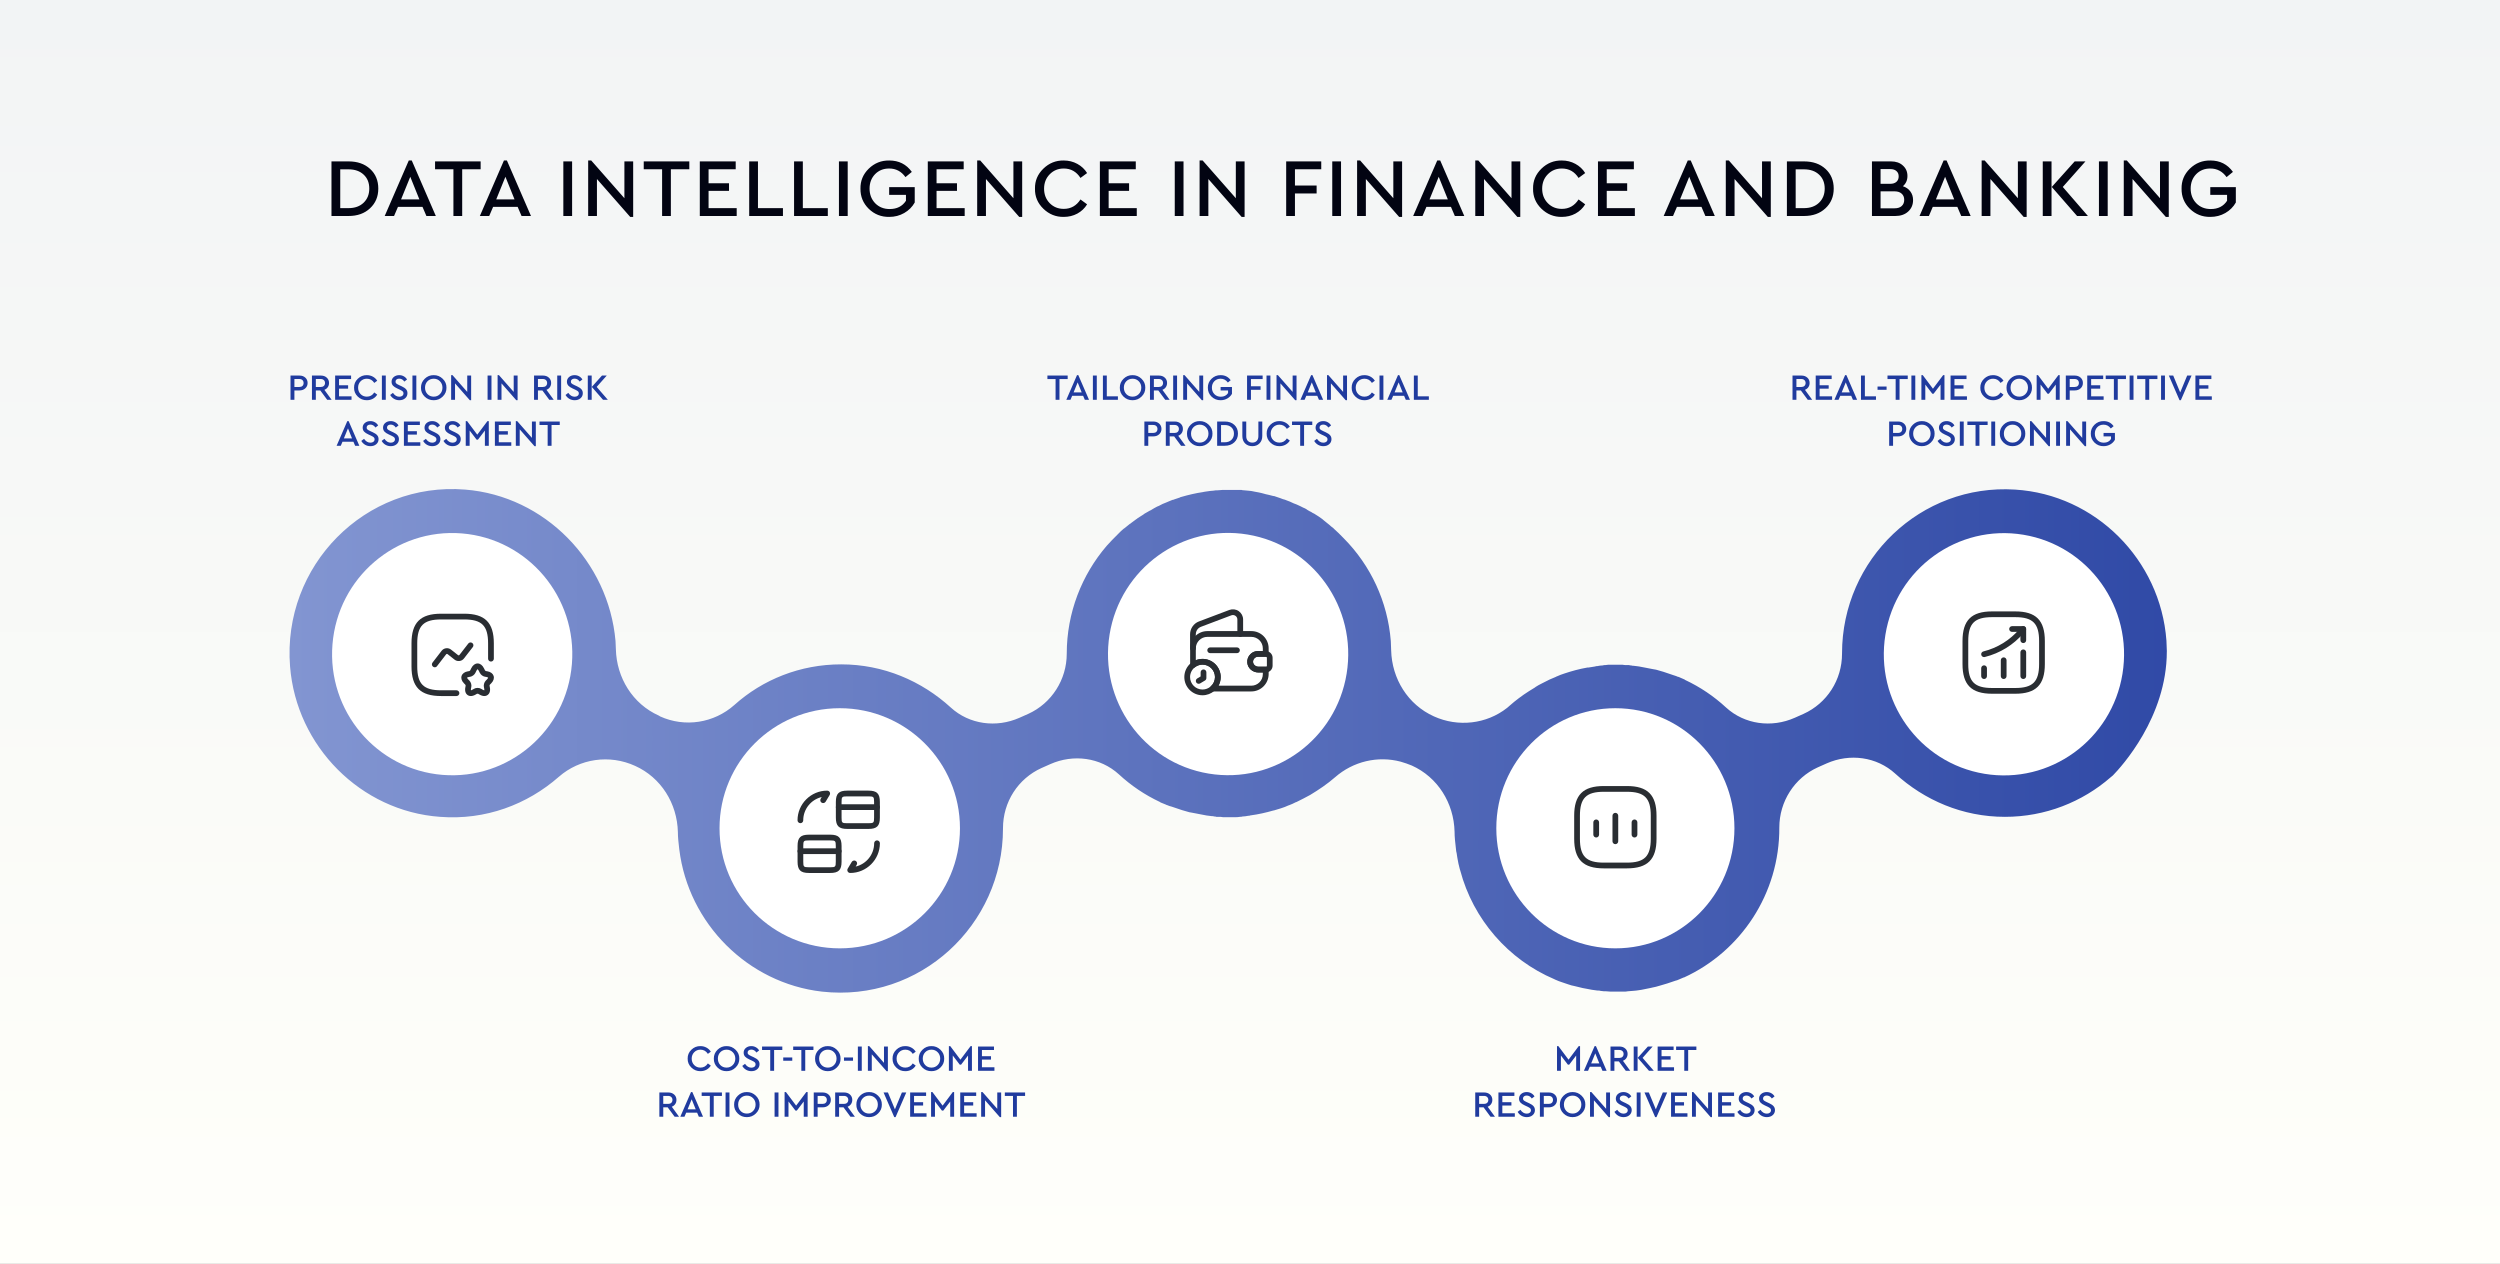 <?xml version="1.0" encoding="UTF-8"?>
<svg xmlns="http://www.w3.org/2000/svg" width="1088" height="550" viewBox="0 0 1088 550" fill="none">
  <rect x="0" y="0" width="1088" height="550" fill="#808080" stroke="none"/>
  <rect width="1088" height="550" fill="url(#paint0_linear_870_2330)"></rect>
  <path d="M144.258 94V70.24H151.71C155.574 70.24 158.694 71.332 161.07 73.516C163.446 75.7 164.634 78.556 164.634 82.084C164.634 85.564 163.434 88.42 161.034 90.652C158.658 92.884 155.55 94 151.71 94H144.258ZM148.074 90.58H151.674C154.41 90.58 156.594 89.8 158.226 88.24C159.882 86.656 160.71 84.604 160.71 82.084C160.71 79.54 159.894 77.512 158.262 76C156.63 74.464 154.434 73.696 151.674 73.696H148.074V90.58ZM185.569 94L183.877 90.04H173.185L171.493 94H167.425L177.901 69.844H179.197L189.673 94H185.569ZM182.509 86.764L178.549 76.936L174.553 86.764H182.509ZM197.33 94V73.66H189.338V70.24H209.174V73.66H201.146V94H197.33ZM226.979 94L225.287 90.04H214.595L212.903 94H208.835L219.311 69.844H220.607L231.083 94H226.979ZM223.919 86.764L219.959 76.936L215.963 86.764H223.919ZM245.164 94V70.24H248.98V94H245.164ZM271.74 70.24H275.556V94.396H274.26L259.788 77.908V94H255.972V69.844H257.304L271.74 86.26V70.24ZM288.146 94V73.66H280.154V70.24H299.99V73.66H291.962V94H288.146ZM304.554 94V70.24H320.178V73.66H308.37V79.744H317.262V83.056H308.37V90.58H320.61V94H304.554ZM326.051 94V70.24H329.867V90.58H340.739V94H326.051ZM345.578 94V70.24H349.394V90.58H360.266V94H345.578ZM365.105 94V70.24H368.921V94H365.105ZM374.474 82.12C374.402 78.736 375.602 75.832 378.074 73.408C380.57 70.984 383.546 69.796 387.002 69.844C391.178 69.844 394.454 71.5 396.83 74.812L394.058 77.08C392.282 74.584 389.918 73.336 386.966 73.336C384.47 73.336 382.418 74.164 380.81 75.82C379.226 77.476 378.434 79.564 378.434 82.084C378.434 84.628 379.25 86.752 380.882 88.456C382.538 90.136 384.638 90.976 387.182 90.976C390.35 90.976 392.714 89.776 394.274 87.376V84.82H386.966V81.436H398.09V88.132C397.01 90.052 395.486 91.576 393.518 92.704C391.55 93.832 389.378 94.396 387.002 94.396C383.522 94.444 380.546 93.268 378.074 90.868C375.626 88.444 374.426 85.528 374.474 82.12ZM403.773 94V70.24H419.397V73.66H407.589V79.744H416.481V83.056H407.589V90.58H419.829V94H403.773ZM441.037 70.24H444.853V94.396H443.557L429.085 77.908V94H425.269V69.844H426.601L441.037 86.26V70.24ZM450.423 82.12C450.351 78.736 451.563 75.832 454.059 73.408C456.555 70.984 459.507 69.796 462.915 69.844C465.075 69.844 467.055 70.336 468.855 71.32C470.655 72.304 472.071 73.636 473.103 75.316L470.223 77.44C468.471 74.704 466.047 73.336 462.951 73.336C460.503 73.336 458.463 74.176 456.831 75.856C455.199 77.512 454.383 79.6 454.383 82.12C454.383 84.64 455.199 86.74 456.831 88.42C458.463 90.076 460.503 90.904 462.951 90.904C466.047 90.904 468.471 89.536 470.223 86.8L473.103 88.924C472.071 90.628 470.655 91.972 468.855 92.956C467.079 93.916 465.099 94.396 462.915 94.396C459.507 94.444 456.555 93.256 454.059 90.832C451.563 88.408 450.351 85.504 450.423 82.12ZM478.668 94V70.24H494.292V73.66H482.484V79.744H491.376V83.056H482.484V90.58H494.724V94H478.668ZM511.254 94V70.24H515.07V94H511.254ZM537.83 70.24H541.646V94.396H540.35L525.878 77.908V94H522.062V69.844H523.394L537.83 86.26V70.24ZM559.746 94V70.24H575.01V73.66H563.562V80.752H572.994V84.208H563.562V94H559.746ZM579.801 94V70.24H583.617V94H579.801ZM606.377 70.24H610.193V94.396H608.897L594.425 77.908V94H590.609V69.844H591.941L606.377 86.26V70.24ZM633.151 94L631.459 90.04H620.767L619.075 94H615.007L625.483 69.844H626.779L637.255 94H633.151ZM630.091 86.764L626.131 76.936L622.135 86.764H630.091ZM657.807 70.24H661.623V94.396H660.327L645.855 77.908V94H642.039V69.844H643.371L657.807 86.26V70.24ZM667.193 82.12C667.121 78.736 668.333 75.832 670.829 73.408C673.325 70.984 676.277 69.796 679.685 69.844C681.845 69.844 683.825 70.336 685.625 71.32C687.425 72.304 688.841 73.636 689.873 75.316L686.993 77.44C685.241 74.704 682.817 73.336 679.721 73.336C677.273 73.336 675.233 74.176 673.601 75.856C671.969 77.512 671.153 79.6 671.153 82.12C671.153 84.64 671.969 86.74 673.601 88.42C675.233 90.076 677.273 90.904 679.721 90.904C682.817 90.904 685.241 89.536 686.993 86.8L689.873 88.924C688.841 90.628 687.425 91.972 685.625 92.956C683.849 93.916 681.869 94.396 679.685 94.396C676.277 94.444 673.325 93.256 670.829 90.832C668.333 88.408 667.121 85.504 667.193 82.12ZM695.437 94V70.24H711.061V73.66H699.253V79.744H708.145V83.056H699.253V90.58H711.493V94H695.437ZM742.178 94L740.486 90.04H729.794L728.102 94H724.034L734.51 69.844H735.806L746.282 94H742.178ZM739.118 86.764L735.158 76.936L731.162 86.764H739.118ZM766.834 70.24H770.65V94.396H769.354L754.882 77.908V94H751.066V69.844H752.398L766.834 86.26V70.24ZM777.66 94V70.24H785.112C788.976 70.24 792.096 71.332 794.472 73.516C796.848 75.7 798.036 78.556 798.036 82.084C798.036 85.564 796.836 88.42 794.436 90.652C792.06 92.884 788.952 94 785.112 94H777.66ZM781.476 90.58H785.076C787.812 90.58 789.996 89.8 791.628 88.24C793.284 86.656 794.112 84.604 794.112 82.084C794.112 79.54 793.296 77.512 791.664 76C790.032 74.464 787.836 73.696 785.076 73.696H781.476V90.58ZM832.568 87.088C832.568 89.104 831.86 90.76 830.444 92.056C829.028 93.352 827.168 94 824.864 94H814.676V70.24H822.992C825.128 70.24 826.844 70.84 828.14 72.04C829.46 73.216 830.12 74.728 830.12 76.576C830.12 78.424 829.46 79.912 828.14 81.04C829.532 81.496 830.612 82.252 831.38 83.308C832.172 84.364 832.568 85.624 832.568 87.088ZM822.632 73.588H818.42V79.996H822.632C823.784 79.996 824.684 79.708 825.332 79.132C825.98 78.556 826.304 77.764 826.304 76.756C826.304 75.772 825.98 75.004 825.332 74.452C824.708 73.876 823.808 73.588 822.632 73.588ZM828.716 86.98C828.716 85.828 828.344 84.928 827.6 84.28C826.856 83.608 825.836 83.272 824.54 83.272H818.42V90.652H824.54C825.86 90.652 826.88 90.328 827.6 89.68C828.344 89.008 828.716 88.108 828.716 86.98ZM853.526 94L851.834 90.04H841.142L839.45 94H835.382L845.858 69.844H847.154L857.63 94H853.526ZM850.466 86.764L846.506 76.936L842.51 86.764H850.466ZM878.182 70.24H881.998V94.396H880.702L866.23 77.908V94H862.414V69.844H863.746L878.182 86.26V70.24ZM889.008 94V70.24H892.824V94H889.008ZM897.72 81.364L908.664 94H903.948L892.932 81.364L902.904 70.24H907.584L897.72 81.364ZM913.457 94V70.24H917.273V94H913.457ZM940.033 70.24H943.849V94.396H942.553L928.081 77.908V94H924.265V69.844H925.597L940.033 86.26V70.24ZM949.419 82.12C949.347 78.736 950.547 75.832 953.019 73.408C955.515 70.984 958.491 69.796 961.947 69.844C966.123 69.844 969.399 71.5 971.775 74.812L969.003 77.08C967.227 74.584 964.863 73.336 961.911 73.336C959.415 73.336 957.363 74.164 955.755 75.82C954.171 77.476 953.379 79.564 953.379 82.084C953.379 84.628 954.195 86.752 955.827 88.456C957.483 90.136 959.583 90.976 962.127 90.976C965.295 90.976 967.659 89.776 969.219 87.376V84.82H961.911V81.436H973.035V88.132C971.955 90.052 970.431 91.576 968.463 92.704C966.495 93.832 964.323 94.396 961.947 94.396C958.467 94.444 955.491 93.268 953.019 90.868C950.571 88.444 949.371 85.528 949.419 82.12Z" fill="#020412"></path>
  <path fill-rule="evenodd" clip-rule="evenodd" d="M943.018 283.466C943.002 283.249 942.992 283.033 942.986 282.818C942.986 282.125 942.948 281.47 942.91 280.816C942.872 280.162 942.834 279.507 942.834 278.814C940.242 243.556 911.884 215.226 876.969 213.071C835.956 210.454 801.652 243.402 801.652 284.357V284.511C801.652 295.905 795.096 306.066 784.881 310.685L781.069 312.379C771.007 316.844 759.267 315.304 751.186 307.914C745.85 302.987 739.904 298.984 733.348 295.905C733.348 295.905 733.195 295.905 733.195 295.751C732.433 295.443 731.671 295.135 731.061 294.827C730.756 294.673 730.451 294.519 730.146 294.519C729.68 294.284 729.214 294.138 728.816 294.014C728.693 293.976 728.577 293.939 728.469 293.903L727.097 293.441L725.725 292.979C725.42 292.902 725.115 292.787 724.81 292.671C724.505 292.556 724.2 292.44 723.895 292.363C723.743 292.286 723.552 292.248 723.361 292.209C723.171 292.171 722.98 292.132 722.828 292.055C722.447 291.979 722.104 291.863 721.76 291.748C721.417 291.632 721.074 291.517 720.693 291.44C720.541 291.44 720.388 291.401 720.236 291.363C720.083 291.324 719.931 291.286 719.779 291.286C719.016 291.132 718.254 290.978 717.339 290.824C717.187 290.824 717.072 290.785 716.958 290.747C716.844 290.708 716.729 290.67 716.577 290.67C716.196 290.593 715.776 290.516 715.357 290.439C714.938 290.362 714.518 290.285 714.137 290.208C713.959 290.208 713.78 290.155 713.632 290.111C713.527 290.08 713.438 290.054 713.375 290.054C712.975 289.973 712.575 289.935 712.152 289.894C711.77 289.858 711.37 289.819 710.936 289.746C710.631 289.746 710.173 289.746 709.868 289.592C709.563 289.592 709.258 289.592 708.953 289.438H707.886C707.276 289.438 706.667 289.438 706.057 289.284H704.38H703.465H702.398H700.873C700.111 289.284 699.501 289.284 698.738 289.438C698.281 289.438 697.824 289.438 697.519 289.592C696.756 289.592 695.842 289.746 695.079 289.9C694.774 289.9 694.469 289.9 694.164 290.054C693.707 290.131 693.212 290.208 692.716 290.285C692.221 290.362 691.725 290.439 691.268 290.516H690.81C687.304 291.132 683.949 292.055 680.748 293.133C679.681 293.441 678.614 293.903 677.547 294.365L677.546 294.365C677.481 294.365 677.444 294.365 677.411 294.377C677.366 294.393 677.329 294.43 677.241 294.519C676.784 294.75 676.288 294.942 675.793 295.135C675.297 295.327 674.802 295.52 674.344 295.751C674.268 295.751 674.23 295.789 674.192 295.828C674.154 295.866 674.115 295.905 674.039 295.905L671.295 297.29C671.219 297.29 671.18 297.329 671.142 297.367C671.104 297.406 671.066 297.444 670.99 297.444C670.075 297.906 669.16 298.368 668.246 298.984L668.093 299.138C667.636 299.446 667.178 299.715 666.721 299.985C666.264 300.254 665.806 300.524 665.349 300.832C662.452 302.679 659.555 304.835 656.963 307.144C656.811 307.298 656.62 307.452 656.43 307.606C656.239 307.76 656.048 307.914 655.896 308.068C646.901 315.15 634.551 316.536 624.031 311.763C612.749 306.682 605.735 295.443 605.43 282.971C605.43 282.279 605.392 281.624 605.354 280.97C605.316 280.316 605.278 279.661 605.278 278.968C603.906 261.724 596.435 246.02 584.848 234.318L582.865 232.317L582.561 232.009C582.256 231.701 581.951 231.431 581.646 231.162C581.341 230.892 581.036 230.623 580.731 230.315L580.274 229.853C579.664 229.391 579.054 228.929 578.596 228.468C578.444 228.391 578.33 228.275 578.215 228.16C578.101 228.044 577.987 227.929 577.834 227.852C577.605 227.621 577.339 227.428 577.072 227.236C576.805 227.043 576.538 226.851 576.309 226.62C576.157 226.466 576.005 226.35 575.852 226.235C575.7 226.12 575.547 226.004 575.395 225.85C574.937 225.542 574.48 225.234 573.87 224.772C573.641 224.618 573.451 224.503 573.26 224.387C573.07 224.272 572.879 224.156 572.65 224.003C572.193 223.695 571.736 223.387 571.278 223.233C570.821 222.925 570.363 222.617 569.906 222.463C569.726 222.341 569.545 222.244 569.374 222.151C569.111 222.01 568.871 221.879 568.686 221.693C568.229 221.385 567.619 221.077 567.162 220.923C566.933 220.846 566.742 220.731 566.552 220.615C566.361 220.5 566.171 220.384 565.942 220.307C565.637 220.153 565.37 220.038 565.103 219.922C564.837 219.807 564.57 219.691 564.265 219.537C564.036 219.461 563.846 219.384 563.655 219.307C563.464 219.23 563.274 219.153 563.045 219.076C562.74 218.922 562.473 218.806 562.207 218.691C561.94 218.575 561.673 218.46 561.368 218.306C561.139 218.229 560.949 218.152 560.758 218.075C560.568 217.998 560.377 217.921 560.148 217.844C559.538 217.536 558.929 217.382 558.319 217.228C558.09 217.151 557.899 217.074 557.709 216.997C557.518 216.92 557.328 216.843 557.099 216.766C556.794 216.689 556.489 216.574 556.184 216.458C555.879 216.343 555.574 216.227 555.269 216.15C555.174 216.118 555.085 216.086 555 216.055C554.678 215.939 554.412 215.842 554.05 215.842L552.22 215.38C551.991 215.303 551.763 215.265 551.534 215.226C551.305 215.188 551.077 215.149 550.848 215.072C550.238 214.919 549.628 214.765 549.171 214.611C548.942 214.534 548.713 214.495 548.485 214.457C548.256 214.418 548.027 214.38 547.799 214.303C547.494 214.226 547.227 214.187 546.96 214.149C546.693 214.11 546.426 214.072 546.122 213.995C545.893 213.918 545.626 213.879 545.359 213.841C545.092 213.802 544.826 213.764 544.597 213.687C544.368 213.687 544.101 213.648 543.835 213.61C543.568 213.571 543.301 213.533 543.072 213.533C542.767 213.533 542.501 213.494 542.234 213.456C541.967 213.417 541.7 213.379 541.395 213.379C541.09 213.379 540.785 213.379 540.328 213.225H539.871H539.261H537.584H535.906H533.619H531.942C531.637 213.225 531.294 213.263 530.951 213.302C530.608 213.34 530.265 213.379 529.96 213.379C529.35 213.379 528.741 213.379 528.131 213.533C527.804 213.533 527.477 213.577 527.174 213.618C526.911 213.654 526.666 213.687 526.454 213.687C526.073 213.764 525.729 213.802 525.386 213.841C525.043 213.879 524.7 213.918 524.319 213.995C524.141 213.995 523.962 214.048 523.814 214.091C523.709 214.122 523.62 214.149 523.557 214.149C520.355 214.611 517.153 215.38 513.952 216.304C513.799 216.304 513.647 216.304 513.647 216.458L510.902 217.382C510.75 217.536 510.445 217.536 510.292 217.536C509.706 217.733 509.12 217.994 508.573 218.237C508.267 218.373 507.974 218.503 507.701 218.614C507.548 218.691 507.434 218.729 507.319 218.768C507.205 218.806 507.091 218.845 506.938 218.922C506.257 219.151 505.661 219.466 505.023 219.802C504.804 219.917 504.58 220.035 504.346 220.153C504.194 220.23 504.08 220.269 503.965 220.307C503.851 220.346 503.736 220.384 503.584 220.461C502.669 220.923 501.907 221.385 501.145 221.847C500.992 222.001 500.687 222.155 500.535 222.155C500.154 222.386 499.734 222.617 499.315 222.848C498.896 223.079 498.476 223.31 498.095 223.541C498.019 223.618 497.905 223.695 497.79 223.772C497.676 223.849 497.562 223.926 497.485 224.003C497.104 224.233 496.685 224.503 496.266 224.772C495.846 225.042 495.427 225.311 495.046 225.542C494.894 225.696 494.741 225.85 494.436 226.004C494.055 226.312 493.674 226.581 493.293 226.851C492.911 227.12 492.53 227.39 492.149 227.698C491.997 227.852 491.844 228.006 491.692 228.006L489.405 229.853C489.329 229.93 489.252 229.969 489.176 230.007C489.1 230.046 489.024 230.084 488.947 230.161C488.185 230.777 487.423 231.547 486.661 232.316L486.66 232.317L486.356 232.625L484.069 234.934L483.916 235.088C483.535 235.473 483.154 235.896 482.773 236.32C482.391 236.743 482.01 237.167 481.629 237.552C470.804 250.177 464.248 266.651 464.248 284.511C464.248 295.751 457.692 306.066 447.477 310.685L443.665 312.379C433.603 316.844 421.863 315.304 413.782 307.914C401.128 296.367 384.509 289.13 366.061 289.13C348.223 289.13 331.909 295.751 319.559 306.836C310.717 314.688 298.062 316.69 287.237 311.763L286.78 311.455C275.345 306.374 268.331 294.981 268.027 282.51C268.027 281.894 267.988 281.316 267.95 280.739C267.912 280.162 267.874 279.584 267.874 278.968C264.825 244.326 237.076 215.842 202.467 213.071C159.014 209.53 122.728 246.174 126.235 290.054C128.979 324.85 157.032 353.026 191.489 355.489C211.31 357.029 229.453 350.101 243.175 338.091C252.323 330.085 265.282 328.237 276.412 333.318C287.694 338.399 294.708 349.639 295.013 362.11C295.013 364.436 295.285 366.763 295.572 369.218C295.589 369.363 295.606 369.509 295.623 369.654C299.587 401.987 325.506 427.853 357.676 431.549C400.366 436.322 436.5 402.603 436.5 360.57V360.416C436.5 349.023 443.056 338.861 453.271 334.242L457.082 332.549C467.145 328.084 478.885 329.623 486.965 337.014C492.302 341.94 498.248 345.944 504.804 349.023C504.804 349.023 504.956 349.023 504.956 349.177L507.243 350.101L507.243 350.101C507.548 350.255 507.853 350.409 508.005 350.409C508.615 350.717 509.225 350.87 509.835 351.024L511.207 351.486L512.579 351.948C512.884 352.025 513.189 352.141 513.494 352.256C513.799 352.372 514.104 352.487 514.409 352.564C514.561 352.641 514.752 352.68 514.943 352.718C515.133 352.757 515.324 352.795 515.476 352.872C515.857 352.949 516.2 353.064 516.543 353.18C516.887 353.295 517.23 353.411 517.611 353.488C517.763 353.488 517.916 353.526 518.068 353.565C518.221 353.603 518.373 353.642 518.526 353.642L518.527 353.642C519.289 353.796 520.051 353.95 520.965 354.104C521.117 354.104 521.232 354.142 521.346 354.181C521.46 354.219 521.575 354.258 521.727 354.258C522.108 354.335 522.528 354.412 522.947 354.489C523.366 354.566 523.786 354.643 524.167 354.72C524.345 354.72 524.524 354.772 524.672 354.816C524.777 354.847 524.866 354.874 524.929 354.874C525.329 354.954 525.729 354.993 526.152 355.033C526.534 355.07 526.934 355.108 527.368 355.182C527.673 355.182 528.131 355.182 528.436 355.335C528.741 355.335 529.046 355.336 529.35 355.489H530.418C531.028 355.489 531.637 355.489 532.247 355.643H533.924H534.839H536.059H537.431C538.193 355.643 538.956 355.643 539.566 355.489C540.023 355.489 540.328 355.489 540.785 355.335C541.548 355.335 542.462 355.182 543.225 355.028C543.53 355.028 543.835 355.028 544.14 354.874C547.646 354.412 551 353.642 554.202 352.718H554.355C554.888 352.564 555.384 352.41 555.879 352.256C556.375 352.102 556.87 351.948 557.404 351.794C557.48 351.794 557.556 351.756 557.633 351.717C557.709 351.679 557.785 351.64 557.861 351.64C558.776 351.332 559.691 351.024 560.606 350.563C560.682 350.563 560.758 350.524 560.834 350.486C560.911 350.447 560.987 350.409 561.063 350.409C561.978 350.101 562.893 349.639 563.807 349.177C563.884 349.177 563.96 349.138 564.036 349.1C564.112 349.061 564.189 349.023 564.265 349.023L567.009 347.637C567.085 347.637 567.124 347.599 567.162 347.56C567.2 347.522 567.238 347.483 567.314 347.483C567.772 347.252 568.267 346.983 568.763 346.713C569.258 346.444 569.754 346.175 570.211 345.944C574.023 343.634 577.682 341.171 581.036 338.245C588.964 331.317 599.637 328.853 609.547 331.471C611.224 331.933 612.901 332.549 614.426 333.164C625.708 338.245 632.721 349.485 633.026 361.956C633.026 364.282 633.298 366.609 633.585 369.065L633.636 369.5C633.636 370.116 633.789 370.732 633.941 371.348L633.941 371.348C634.013 371.709 634.051 372.036 634.086 372.345C634.127 372.695 634.165 373.022 634.246 373.35V373.35C634.551 375.043 634.856 376.737 635.313 378.276C635.313 378.353 635.351 378.43 635.389 378.507C635.428 378.584 635.466 378.661 635.466 378.738C641.107 400.14 656.506 417.692 676.479 426.16C676.555 426.16 676.593 426.198 676.631 426.237C676.669 426.275 676.707 426.314 676.784 426.314C677.851 426.776 678.918 427.238 679.985 427.546L682.73 428.469C683.492 428.777 684.254 428.931 685.017 429.085C685.626 429.239 686.274 429.393 686.922 429.547C687.57 429.701 688.218 429.855 688.828 430.009C689.133 430.086 689.4 430.124 689.667 430.163C689.934 430.201 690.2 430.24 690.505 430.317L690.506 430.317C692.03 430.625 693.555 430.933 695.232 431.087H695.537C695.842 431.087 696.299 431.087 696.604 431.241C696.833 431.241 697.061 431.279 697.29 431.318C697.519 431.356 697.747 431.395 697.976 431.395H698.738C699.141 431.395 699.543 431.438 699.923 431.478C700.263 431.514 700.585 431.549 700.873 431.549H702.703H704.685H706.667C707.276 431.549 707.886 431.549 708.496 431.395C708.801 431.395 709.144 431.356 709.487 431.318C709.83 431.279 710.173 431.241 710.478 431.241C710.805 431.241 711.132 431.197 711.435 431.155C711.698 431.12 711.943 431.087 712.155 431.087C712.536 431.01 712.88 430.971 713.223 430.933C713.566 430.894 713.909 430.856 714.29 430.779C714.518 430.702 714.785 430.663 715.052 430.625C715.319 430.586 715.586 430.548 715.814 430.471L718.101 430.009C718.33 429.932 718.559 429.894 718.787 429.855C719.016 429.817 719.245 429.778 719.474 429.701C720.236 429.547 720.998 429.393 721.913 429.085C722.065 429.008 722.256 428.97 722.447 428.931C722.637 428.893 722.828 428.854 722.98 428.777C723.438 428.623 723.857 428.508 724.276 428.392C724.695 428.277 725.115 428.161 725.572 428.007C725.725 427.93 725.877 427.892 726.03 427.853C726.182 427.815 726.334 427.776 726.487 427.7L729.231 426.776C729.294 426.776 729.358 426.749 729.432 426.718C729.536 426.675 729.662 426.622 729.841 426.622C730.299 426.391 730.794 426.198 731.29 426.006C731.785 425.813 732.281 425.621 732.738 425.39H732.89C757.437 414.15 774.513 389.054 774.361 360.108C774.361 348.869 780.917 338.553 791.132 333.934L794.943 332.241C805.006 327.776 816.746 329.315 824.826 336.706C837.481 348.253 854.1 355.489 872.548 355.489C890.081 355.489 906.242 349.023 918.592 338.245C918.905 337.976 919.223 337.713 919.544 337.456C923.109 333.809 943 312.177 943 283.5C943.006 283.489 943.012 283.478 943.018 283.466Z" fill="url(#paint1_linear_870_2330)"></path>
  <path d="M248.895 288.961C251.236 259.943 229.808 234.505 201.034 232.144C172.259 229.783 147.035 251.393 144.694 280.411C142.353 309.429 163.781 334.867 192.555 337.228C221.33 339.589 246.554 317.979 248.895 288.961Z" fill="white"></path>
  <path d="M365.457 412.721C394.352 412.721 417.775 389.325 417.775 360.466C417.775 331.606 394.352 308.211 365.457 308.211C336.562 308.211 313.139 331.606 313.139 360.466C313.139 389.325 336.562 412.721 365.457 412.721Z" fill="white"></path>
  <path d="M586.056 293.18C590.73 264.45 571.425 237.338 542.937 232.625C514.448 227.911 487.565 247.38 482.891 276.11C478.217 304.841 497.522 331.952 526.011 336.666C554.499 341.379 581.382 321.91 586.056 293.18Z" fill="white"></path>
  <path d="M923.698 293.274C928.372 264.544 909.067 237.432 880.578 232.719C852.09 228.005 825.206 247.474 820.532 276.204C815.858 304.934 835.164 332.046 863.652 336.759C892.141 341.473 919.024 322.004 923.698 293.274Z" fill="white"></path>
  <path d="M703.011 412.721C731.627 412.721 754.826 389.325 754.826 360.466C754.826 331.606 731.627 308.211 703.011 308.211C674.394 308.211 651.195 331.606 651.195 360.466C651.195 389.325 674.394 412.721 703.011 412.721Z" fill="white"></path>
  <path d="M126.43 174V163.44H130.286C131.352 163.44 132.216 163.744 132.878 164.352C133.539 164.949 133.87 165.723 133.87 166.672C133.87 167.621 133.534 168.4 132.862 169.008C132.2 169.616 131.342 169.92 130.286 169.92H128.126V174H126.43ZM128.126 168.416H130.254C130.84 168.416 131.299 168.261 131.63 167.952C131.96 167.643 132.126 167.221 132.126 166.688C132.126 166.155 131.96 165.733 131.63 165.424C131.299 165.104 130.84 164.944 130.254 164.944H128.126V168.416ZM144.334 174H142.398L139.39 169.92H137.454V174H135.758V163.44H139.614C140.68 163.44 141.544 163.744 142.206 164.352C142.867 164.949 143.198 165.723 143.198 166.672C143.198 167.365 143.016 167.973 142.654 168.496C142.302 169.019 141.806 169.403 141.166 169.648L144.334 174ZM137.454 164.944V168.416H139.582C140.158 168.416 140.611 168.261 140.942 167.952C141.283 167.632 141.454 167.211 141.454 166.688C141.454 166.165 141.283 165.744 140.942 165.424C140.611 165.104 140.158 164.944 139.582 164.944H137.454ZM145.851 174V163.44H152.795V164.96H147.547V167.664H151.499V169.136H147.547V172.48H152.987V174H145.851ZM154.086 168.72C154.054 167.216 154.593 165.925 155.702 164.848C156.812 163.771 158.124 163.243 159.638 163.264C160.598 163.264 161.478 163.483 162.278 163.92C163.078 164.357 163.708 164.949 164.166 165.696L162.886 166.64C162.108 165.424 161.03 164.816 159.654 164.816C158.566 164.816 157.66 165.189 156.934 165.936C156.209 166.672 155.846 167.6 155.846 168.72C155.846 169.84 156.209 170.773 156.934 171.52C157.66 172.256 158.566 172.624 159.654 172.624C161.03 172.624 162.108 172.016 162.886 170.8L164.166 171.744C163.708 172.501 163.078 173.099 162.278 173.536C161.489 173.963 160.609 174.176 159.638 174.176C158.124 174.197 156.812 173.669 155.702 172.592C154.593 171.515 154.054 170.224 154.086 168.72ZM166.195 174V163.44H167.891V174H166.195ZM169.803 171.888L171.003 170.976C171.771 172.096 172.693 172.656 173.771 172.656C174.315 172.656 174.752 172.523 175.083 172.256C175.424 171.989 175.595 171.632 175.595 171.184C175.595 170.821 175.483 170.539 175.259 170.336C175.035 170.123 174.629 169.877 174.043 169.6L172.875 169.056C172.053 168.683 171.435 168.272 171.019 167.824C170.613 167.365 170.411 166.8 170.411 166.128C170.411 165.285 170.731 164.597 171.371 164.064C172.011 163.531 172.8 163.264 173.739 163.264C174.475 163.264 175.141 163.435 175.739 163.776C176.347 164.117 176.816 164.576 177.147 165.152L175.963 166.064C175.387 165.211 174.645 164.784 173.739 164.784C173.269 164.784 172.885 164.896 172.587 165.12C172.288 165.344 172.139 165.659 172.139 166.064C172.149 166.256 172.171 166.416 172.203 166.544C172.245 166.661 172.347 166.789 172.507 166.928C172.667 167.056 172.779 167.136 172.843 167.168C172.907 167.2 173.115 167.307 173.467 167.488C173.531 167.52 173.579 167.547 173.611 167.568L174.795 168.112C175.68 168.517 176.32 168.949 176.715 169.408C177.12 169.867 177.323 170.437 177.323 171.12C177.323 172.027 176.987 172.763 176.315 173.328C175.653 173.893 174.811 174.176 173.787 174.176C172.933 174.176 172.16 173.973 171.467 173.568C170.773 173.163 170.219 172.603 169.803 171.888ZM179.492 174V163.44H181.188V174H179.492ZM183.211 168.72C183.19 167.216 183.729 165.925 184.827 164.848C185.926 163.771 187.233 163.243 188.747 163.264C190.251 163.243 191.558 163.771 192.667 164.848C193.787 165.925 194.331 167.216 194.299 168.72C194.331 170.224 193.787 171.515 192.667 172.592C191.558 173.669 190.251 174.197 188.747 174.176C187.233 174.197 185.921 173.669 184.811 172.592C183.713 171.515 183.179 170.224 183.211 168.72ZM192.555 168.704C192.555 167.595 192.193 166.672 191.467 165.936C190.742 165.189 189.841 164.816 188.763 164.816C187.675 164.816 186.769 165.184 186.043 165.92C185.329 166.656 184.971 167.584 184.971 168.704C184.971 169.835 185.329 170.773 186.043 171.52C186.758 172.256 187.665 172.624 188.763 172.624C189.841 172.624 190.742 172.251 191.467 171.504C192.193 170.757 192.555 169.824 192.555 168.704ZM203.344 163.44H205.04V174.176H204.464L198.032 166.848V174H196.336V163.264H196.928L203.344 170.56V163.44ZM212.195 174V163.44H213.891V174H212.195ZM223.563 163.44H225.259V174.176H224.683L218.251 166.848V174H216.555V163.264H217.147L223.563 170.56V163.44ZM240.99 174H239.054L236.046 169.92H234.11V174H232.414V163.44H236.27C237.337 163.44 238.201 163.744 238.862 164.352C239.523 164.949 239.854 165.723 239.854 166.672C239.854 167.365 239.673 167.973 239.31 168.496C238.958 169.019 238.462 169.403 237.822 169.648L240.99 174ZM234.11 164.944V168.416H236.238C236.814 168.416 237.267 168.261 237.598 167.952C237.939 167.632 238.11 167.211 238.11 166.688C238.11 166.165 237.939 165.744 237.598 165.424C237.267 165.104 236.814 164.944 236.238 164.944H234.11ZM242.508 174V163.44H244.204V174H242.508ZM246.115 171.888L247.315 170.976C248.083 172.096 249.006 172.656 250.083 172.656C250.627 172.656 251.064 172.523 251.395 172.256C251.736 171.989 251.907 171.632 251.907 171.184C251.907 170.821 251.795 170.539 251.571 170.336C251.347 170.123 250.942 169.877 250.355 169.6L249.187 169.056C248.366 168.683 247.747 168.272 247.331 167.824C246.926 167.365 246.723 166.8 246.723 166.128C246.723 165.285 247.043 164.597 247.683 164.064C248.323 163.531 249.112 163.264 250.051 163.264C250.787 163.264 251.454 163.435 252.051 163.776C252.659 164.117 253.128 164.576 253.459 165.152L252.275 166.064C251.699 165.211 250.958 164.784 250.051 164.784C249.582 164.784 249.198 164.896 248.899 165.12C248.6 165.344 248.451 165.659 248.451 166.064C248.462 166.256 248.483 166.416 248.515 166.544C248.558 166.661 248.659 166.789 248.819 166.928C248.979 167.056 249.091 167.136 249.155 167.168C249.219 167.2 249.427 167.307 249.779 167.488C249.843 167.52 249.891 167.547 249.923 167.568L251.107 168.112C251.992 168.517 252.632 168.949 253.027 169.408C253.432 169.867 253.635 170.437 253.635 171.12C253.635 172.027 253.299 172.763 252.627 173.328C251.966 173.893 251.123 174.176 250.099 174.176C249.246 174.176 248.472 173.973 247.779 173.568C247.086 173.163 246.531 172.603 246.115 171.888ZM255.805 174V163.44H257.501V174H255.805ZM259.677 168.384L264.541 174H262.445L257.549 168.384L261.981 163.44H264.061L259.677 168.384ZM154.557 194L153.805 192.24H149.053L148.301 194H146.493L151.149 183.264H151.725L156.381 194H154.557ZM153.197 190.784L151.437 186.416L149.661 190.784H153.197ZM157.232 191.888L158.432 190.976C159.2 192.096 160.123 192.656 161.2 192.656C161.744 192.656 162.182 192.523 162.512 192.256C162.854 191.989 163.024 191.632 163.024 191.184C163.024 190.821 162.912 190.539 162.688 190.336C162.464 190.123 162.059 189.877 161.472 189.6L160.304 189.056C159.483 188.683 158.864 188.272 158.448 187.824C158.043 187.365 157.84 186.8 157.84 186.128C157.84 185.285 158.16 184.597 158.8 184.064C159.44 183.531 160.23 183.264 161.168 183.264C161.904 183.264 162.571 183.435 163.168 183.776C163.776 184.117 164.246 184.576 164.576 185.152L163.392 186.064C162.816 185.211 162.075 184.784 161.168 184.784C160.699 184.784 160.315 184.896 160.016 185.12C159.718 185.344 159.568 185.659 159.568 186.064C159.579 186.256 159.6 186.416 159.632 186.544C159.675 186.661 159.776 186.789 159.936 186.928C160.096 187.056 160.208 187.136 160.272 187.168C160.336 187.2 160.544 187.307 160.896 187.488C160.96 187.52 161.008 187.547 161.04 187.568L162.224 188.112C163.11 188.517 163.75 188.949 164.144 189.408C164.55 189.867 164.752 190.437 164.752 191.12C164.752 192.027 164.416 192.763 163.744 193.328C163.083 193.893 162.24 194.176 161.216 194.176C160.363 194.176 159.59 193.973 158.896 193.568C158.203 193.163 157.648 192.603 157.232 191.888ZM166.092 191.888L167.292 190.976C168.06 192.096 168.982 192.656 170.06 192.656C170.604 192.656 171.041 192.523 171.372 192.256C171.713 191.989 171.884 191.632 171.884 191.184C171.884 190.821 171.772 190.539 171.548 190.336C171.324 190.123 170.918 189.877 170.332 189.6L169.164 189.056C168.342 188.683 167.724 188.272 167.308 187.824C166.902 187.365 166.7 186.8 166.7 186.128C166.7 185.285 167.02 184.597 167.66 184.064C168.3 183.531 169.089 183.264 170.028 183.264C170.764 183.264 171.43 183.435 172.028 183.776C172.636 184.117 173.105 184.576 173.436 185.152L172.252 186.064C171.676 185.211 170.934 184.784 170.028 184.784C169.558 184.784 169.174 184.896 168.876 185.12C168.577 185.344 168.428 185.659 168.428 186.064C168.438 186.256 168.46 186.416 168.492 186.544C168.534 186.661 168.636 186.789 168.796 186.928C168.956 187.056 169.068 187.136 169.132 187.168C169.196 187.2 169.404 187.307 169.756 187.488C169.82 187.52 169.868 187.547 169.9 187.568L171.084 188.112C171.969 188.517 172.609 188.949 173.004 189.408C173.409 189.867 173.612 190.437 173.612 191.12C173.612 192.027 173.276 192.763 172.604 193.328C171.942 193.893 171.1 194.176 170.076 194.176C169.222 194.176 168.449 193.973 167.756 193.568C167.062 193.163 166.508 192.603 166.092 191.888ZM175.781 194V183.44H182.725V184.96H177.477V187.664H181.429V189.136H177.477V192.48H182.917V194H175.781ZM184.139 191.888L185.339 190.976C186.107 192.096 187.029 192.656 188.107 192.656C188.651 192.656 189.088 192.523 189.419 192.256C189.76 191.989 189.931 191.632 189.931 191.184C189.931 190.821 189.819 190.539 189.595 190.336C189.371 190.123 188.965 189.877 188.379 189.6L187.211 189.056C186.389 188.683 185.771 188.272 185.355 187.824C184.949 187.365 184.747 186.8 184.747 186.128C184.747 185.285 185.067 184.597 185.707 184.064C186.347 183.531 187.136 183.264 188.075 183.264C188.811 183.264 189.477 183.435 190.075 183.776C190.683 184.117 191.152 184.576 191.483 185.152L190.299 186.064C189.723 185.211 188.981 184.784 188.075 184.784C187.605 184.784 187.221 184.896 186.923 185.12C186.624 185.344 186.475 185.659 186.475 186.064C186.485 186.256 186.507 186.416 186.539 186.544C186.581 186.661 186.683 186.789 186.843 186.928C187.003 187.056 187.115 187.136 187.179 187.168C187.243 187.2 187.451 187.307 187.803 187.488C187.867 187.52 187.915 187.547 187.947 187.568L189.131 188.112C190.016 188.517 190.656 188.949 191.051 189.408C191.456 189.867 191.659 190.437 191.659 191.12C191.659 192.027 191.323 192.763 190.651 193.328C189.989 193.893 189.147 194.176 188.123 194.176C187.269 194.176 186.496 193.973 185.803 193.568C185.109 193.163 184.555 192.603 184.139 191.888ZM192.998 191.888L194.198 190.976C194.966 192.096 195.889 192.656 196.966 192.656C197.51 192.656 197.947 192.523 198.278 192.256C198.619 191.989 198.79 191.632 198.79 191.184C198.79 190.821 198.678 190.539 198.454 190.336C198.23 190.123 197.825 189.877 197.238 189.6L196.07 189.056C195.249 188.683 194.63 188.272 194.214 187.824C193.809 187.365 193.606 186.8 193.606 186.128C193.606 185.285 193.926 184.597 194.566 184.064C195.206 183.531 195.995 183.264 196.934 183.264C197.67 183.264 198.337 183.435 198.934 183.776C199.542 184.117 200.011 184.576 200.342 185.152L199.158 186.064C198.582 185.211 197.841 184.784 196.934 184.784C196.465 184.784 196.081 184.896 195.782 185.12C195.483 185.344 195.334 185.659 195.334 186.064C195.345 186.256 195.366 186.416 195.398 186.544C195.441 186.661 195.542 186.789 195.702 186.928C195.862 187.056 195.974 187.136 196.038 187.168C196.102 187.2 196.31 187.307 196.662 187.488C196.726 187.52 196.774 187.547 196.806 187.568L197.99 188.112C198.875 188.517 199.515 188.949 199.91 189.408C200.315 189.867 200.518 190.437 200.518 191.12C200.518 192.027 200.182 192.763 199.51 193.328C198.849 193.893 198.006 194.176 196.982 194.176C196.129 194.176 195.355 193.973 194.662 193.568C193.969 193.163 193.414 192.603 192.998 191.888ZM212.143 183.264H212.719V194H211.023V187.376L207.999 191.344H207.423L204.383 187.36V194H202.687V183.264H203.279L207.711 189.168L212.143 183.264ZM215.375 194V183.44H222.319V184.96H217.071V187.664H221.023V189.136H217.071V192.48H222.511V194H215.375ZM231.492 183.44H233.188V194.176H232.612L226.18 186.848V194H224.484V183.264H225.076L231.492 190.56V183.44ZM238.339 194V184.96H234.787V183.44H243.603V184.96H240.035V194H238.339Z" fill="#203B9E"></path>
  <path d="M299.266 460.72C299.234 459.216 299.773 457.925 300.882 456.848C301.991 455.771 303.303 455.243 304.818 455.264C305.778 455.264 306.658 455.483 307.458 455.92C308.258 456.357 308.887 456.949 309.346 457.696L308.066 458.64C307.287 457.424 306.21 456.816 304.834 456.816C303.746 456.816 302.839 457.189 302.114 457.936C301.389 458.672 301.026 459.6 301.026 460.72C301.026 461.84 301.389 462.773 302.114 463.52C302.839 464.256 303.746 464.624 304.834 464.624C306.21 464.624 307.287 464.016 308.066 462.8L309.346 463.744C308.887 464.501 308.258 465.099 307.458 465.536C306.669 465.963 305.789 466.176 304.818 466.176C303.303 466.197 301.991 465.669 300.882 464.592C299.773 463.515 299.234 462.224 299.266 460.72ZM310.657 460.72C310.635 459.216 311.174 457.925 312.273 456.848C313.371 455.771 314.678 455.243 316.193 455.264C317.697 455.243 319.003 455.771 320.113 456.848C321.233 457.925 321.777 459.216 321.745 460.72C321.777 462.224 321.233 463.515 320.113 464.592C319.003 465.669 317.697 466.197 316.193 466.176C314.678 466.197 313.366 465.669 312.257 464.592C311.158 463.515 310.625 462.224 310.657 460.72ZM320.001 460.704C320.001 459.595 319.638 458.672 318.913 457.936C318.187 457.189 317.286 456.816 316.209 456.816C315.121 456.816 314.214 457.184 313.489 457.92C312.774 458.656 312.417 459.584 312.417 460.704C312.417 461.835 312.774 462.773 313.489 463.52C314.203 464.256 315.11 464.624 316.209 464.624C317.286 464.624 318.187 464.251 318.913 463.504C319.638 462.757 320.001 461.824 320.001 460.704ZM323.029 463.888L324.229 462.976C324.997 464.096 325.92 464.656 326.997 464.656C327.541 464.656 327.978 464.523 328.309 464.256C328.65 463.989 328.821 463.632 328.821 463.184C328.821 462.821 328.709 462.539 328.485 462.336C328.261 462.123 327.856 461.877 327.269 461.6L326.101 461.056C325.28 460.683 324.661 460.272 324.245 459.824C323.84 459.365 323.637 458.8 323.637 458.128C323.637 457.285 323.957 456.597 324.597 456.064C325.237 455.531 326.026 455.264 326.965 455.264C327.701 455.264 328.368 455.435 328.965 455.776C329.573 456.117 330.042 456.576 330.373 457.152L329.189 458.064C328.613 457.211 327.872 456.784 326.965 456.784C326.496 456.784 326.112 456.896 325.813 457.12C325.514 457.344 325.365 457.659 325.365 458.064C325.376 458.256 325.397 458.416 325.429 458.544C325.472 458.661 325.573 458.789 325.733 458.928C325.893 459.056 326.005 459.136 326.069 459.168C326.133 459.2 326.341 459.307 326.693 459.488C326.757 459.52 326.805 459.547 326.837 459.568L328.021 460.112C328.906 460.517 329.546 460.949 329.941 461.408C330.346 461.867 330.549 462.437 330.549 463.12C330.549 464.027 330.213 464.763 329.541 465.328C328.88 465.893 328.037 466.176 327.013 466.176C326.16 466.176 325.386 465.973 324.693 465.568C324 465.163 323.445 464.603 323.029 463.888ZM335.199 466V456.96H331.647V455.44H340.463V456.96H336.895V466H335.199ZM340.862 461.632V460.208H344.798V461.632H340.862ZM348.746 466V456.96H345.194V455.44H354.01V456.96H350.442V466H348.746ZM354.719 460.72C354.698 459.216 355.237 457.925 356.335 456.848C357.434 455.771 358.741 455.243 360.255 455.264C361.759 455.243 363.066 455.771 364.175 456.848C365.295 457.925 365.839 459.216 365.807 460.72C365.839 462.224 365.295 463.515 364.175 464.592C363.066 465.669 361.759 466.197 360.255 466.176C358.741 466.197 357.429 465.669 356.319 464.592C355.221 463.515 354.687 462.224 354.719 460.72ZM364.063 460.704C364.063 459.595 363.701 458.672 362.975 457.936C362.25 457.189 361.349 456.816 360.271 456.816C359.183 456.816 358.277 457.184 357.551 457.92C356.837 458.656 356.479 459.584 356.479 460.704C356.479 461.835 356.837 462.773 357.551 463.52C358.266 464.256 359.173 464.624 360.271 464.624C361.349 464.624 362.25 464.251 362.975 463.504C363.701 462.757 364.063 461.824 364.063 460.704ZM367.3 461.632V460.208H371.236V461.632H367.3ZM373.344 466V455.44H375.04V466H373.344ZM384.711 455.44H386.407V466.176H385.831L379.399 458.848V466H377.703V455.264H378.295L384.711 462.56V455.44ZM388.438 460.72C388.406 459.216 388.945 457.925 390.054 456.848C391.163 455.771 392.475 455.243 393.99 455.264C394.95 455.264 395.83 455.483 396.63 455.92C397.43 456.357 398.059 456.949 398.518 457.696L397.238 458.64C396.459 457.424 395.382 456.816 394.006 456.816C392.918 456.816 392.011 457.189 391.286 457.936C390.561 458.672 390.198 459.6 390.198 460.72C390.198 461.84 390.561 462.773 391.286 463.52C392.011 464.256 392.918 464.624 394.006 464.624C395.382 464.624 396.459 464.016 397.238 462.8L398.518 463.744C398.059 464.501 397.43 465.099 396.63 465.536C395.841 465.963 394.961 466.176 393.99 466.176C392.475 466.197 391.163 465.669 390.054 464.592C388.945 463.515 388.406 462.224 388.438 460.72ZM399.829 460.72C399.807 459.216 400.346 457.925 401.445 456.848C402.543 455.771 403.85 455.243 405.365 455.264C406.869 455.243 408.175 455.771 409.285 456.848C410.405 457.925 410.949 459.216 410.917 460.72C410.949 462.224 410.405 463.515 409.285 464.592C408.175 465.669 406.869 466.197 405.365 466.176C403.85 466.197 402.538 465.669 401.429 464.592C400.33 463.515 399.797 462.224 399.829 460.72ZM409.173 460.704C409.173 459.595 408.81 458.672 408.085 457.936C407.359 457.189 406.458 456.816 405.381 456.816C404.293 456.816 403.386 457.184 402.661 457.92C401.946 458.656 401.589 459.584 401.589 460.704C401.589 461.835 401.946 462.773 402.661 463.52C403.375 464.256 404.282 464.624 405.381 464.624C406.458 464.624 407.359 464.251 408.085 463.504C408.81 462.757 409.173 461.824 409.173 460.704ZM422.409 455.264H422.985V466H421.289V459.376L418.265 463.344H417.689L414.649 459.36V466H412.953V455.264H413.545L417.977 461.168L422.409 455.264ZM425.641 466V455.44H432.585V456.96H427.337V459.664H431.289V461.136H427.337V464.48H432.777V466H425.641ZM295.529 486H293.593L290.585 481.92H288.649V486H286.953V475.44H290.809C291.876 475.44 292.74 475.744 293.401 476.352C294.062 476.949 294.393 477.723 294.393 478.672C294.393 479.365 294.212 479.973 293.849 480.496C293.497 481.019 293.001 481.403 292.361 481.648L295.529 486ZM288.649 476.944V480.416H290.777C291.353 480.416 291.806 480.261 292.137 479.952C292.478 479.632 292.649 479.211 292.649 478.688C292.649 478.165 292.478 477.744 292.137 477.424C291.806 477.104 291.353 476.944 290.777 476.944H288.649ZM304.135 486L303.383 484.24H298.631L297.879 486H296.071L300.727 475.264H301.303L305.959 486H304.135ZM302.775 482.784L301.015 478.416L299.239 482.784H302.775ZM308.917 486V476.96H305.365V475.44H314.181V476.96H310.613V486H308.917ZM315.766 486V475.44H317.462V486H315.766ZM319.485 480.72C319.464 479.216 320.002 477.925 321.101 476.848C322.2 475.771 323.506 475.243 325.021 475.264C326.525 475.243 327.832 475.771 328.941 476.848C330.061 477.925 330.605 479.216 330.573 480.72C330.605 482.224 330.061 483.515 328.941 484.592C327.832 485.669 326.525 486.197 325.021 486.176C323.506 486.197 322.194 485.669 321.085 484.592C319.986 483.515 319.453 482.224 319.485 480.72ZM328.829 480.704C328.829 479.595 328.466 478.672 327.741 477.936C327.016 477.189 326.114 476.816 325.037 476.816C323.949 476.816 323.042 477.184 322.317 477.92C321.602 478.656 321.245 479.584 321.245 480.704C321.245 481.835 321.602 482.773 322.317 483.52C323.032 484.256 323.938 484.624 325.037 484.624C326.114 484.624 327.016 484.251 327.741 483.504C328.466 482.757 328.829 481.824 328.829 480.704ZM337.094 486V475.44H338.79V486H337.094ZM350.909 475.264H351.485V486H349.789V479.376L346.765 483.344H346.189L343.149 479.36V486H341.453V475.264H342.045L346.477 481.168L350.909 475.264ZM354.141 486V475.44H357.997C359.063 475.44 359.927 475.744 360.589 476.352C361.25 476.949 361.581 477.723 361.581 478.672C361.581 479.621 361.245 480.4 360.573 481.008C359.911 481.616 359.053 481.92 357.997 481.92H355.837V486H354.141ZM355.837 480.416H357.965C358.551 480.416 359.01 480.261 359.341 479.952C359.671 479.643 359.837 479.221 359.837 478.688C359.837 478.155 359.671 477.733 359.341 477.424C359.01 477.104 358.551 476.944 357.965 476.944H355.837V480.416ZM372.045 486H370.109L367.101 481.92H365.165V486H363.469V475.44H367.325C368.391 475.44 369.255 475.744 369.917 476.352C370.578 476.949 370.909 477.723 370.909 478.672C370.909 479.365 370.727 479.973 370.365 480.496C370.013 481.019 369.517 481.403 368.877 481.648L372.045 486ZM365.165 476.944V480.416H367.293C367.869 480.416 368.322 480.261 368.653 479.952C368.994 479.632 369.165 479.211 369.165 478.688C369.165 478.165 368.994 477.744 368.653 477.424C368.322 477.104 367.869 476.944 367.293 476.944H365.165ZM372.688 480.72C372.667 479.216 373.205 477.925 374.304 476.848C375.403 475.771 376.709 475.243 378.224 475.264C379.728 475.243 381.035 475.771 382.144 476.848C383.264 477.925 383.808 479.216 383.776 480.72C383.808 482.224 383.264 483.515 382.144 484.592C381.035 485.669 379.728 486.197 378.224 486.176C376.709 486.197 375.397 485.669 374.288 484.592C373.189 483.515 372.656 482.224 372.688 480.72ZM382.032 480.704C382.032 479.595 381.669 478.672 380.944 477.936C380.219 477.189 379.317 476.816 378.24 476.816C377.152 476.816 376.245 477.184 375.52 477.92C374.805 478.656 374.448 479.584 374.448 480.704C374.448 481.835 374.805 482.773 375.52 483.52C376.235 484.256 377.141 484.624 378.24 484.624C379.317 484.624 380.219 484.251 380.944 483.504C381.669 482.757 382.032 481.824 382.032 480.704ZM392.508 475.44H394.412L389.756 486.176H389.18L384.524 475.44H386.428L389.468 482.784L392.508 475.44ZM396.094 486V475.44H403.038V476.96H397.79V479.664H401.742V481.136H397.79V484.48H403.23V486H396.094ZM414.659 475.264H415.235V486H413.539V479.376L410.515 483.344H409.939L406.899 479.36V486H405.203V475.264H405.795L410.227 481.168L414.659 475.264ZM417.891 486V475.44H424.835V476.96H419.587V479.664H423.539V481.136H419.587V484.48H425.027V486H417.891ZM434.008 475.44H435.704V486.176H435.128L428.696 478.848V486H427V475.264H427.592L434.008 482.56V475.44ZM440.855 486V476.96H437.303V475.44H446.119V476.96H442.551V486H440.855Z" fill="#203B9E"></path>
  <path d="M459.386 174V164.96H455.834V163.44H464.65V164.96H461.082V174H459.386ZM472.119 174L471.367 172.24H466.615L465.863 174H464.055L468.711 163.264H469.287L473.943 174H472.119ZM470.759 170.784L468.999 166.416L467.223 170.784H470.759ZM475.625 174V163.44H477.321V174H475.625ZM479.984 174V163.44H481.68V172.48H486.512V174H479.984ZM487.344 168.72C487.323 167.216 487.862 165.925 488.96 164.848C490.059 163.771 491.366 163.243 492.88 163.264C494.384 163.243 495.691 163.771 496.8 164.848C497.92 165.925 498.464 167.216 498.432 168.72C498.464 170.224 497.92 171.515 496.8 172.592C495.691 173.669 494.384 174.197 492.88 174.176C491.366 174.197 490.054 173.669 488.944 172.592C487.846 171.515 487.312 170.224 487.344 168.72ZM496.688 168.704C496.688 167.595 496.326 166.672 495.6 165.936C494.875 165.189 493.974 164.816 492.896 164.816C491.808 164.816 490.902 165.184 490.176 165.92C489.462 166.656 489.104 167.584 489.104 168.704C489.104 169.835 489.462 170.773 490.176 171.52C490.891 172.256 491.798 172.624 492.896 172.624C493.974 172.624 494.875 172.251 495.6 171.504C496.326 170.757 496.688 169.824 496.688 168.704ZM509.045 174H507.109L504.101 169.92H502.165V174H500.469V163.44H504.325C505.391 163.44 506.255 163.744 506.917 164.352C507.578 164.949 507.909 165.723 507.909 166.672C507.909 167.365 507.727 167.973 507.365 168.496C507.013 169.019 506.517 169.403 505.877 169.648L509.045 174ZM502.165 164.944V168.416H504.293C504.869 168.416 505.322 168.261 505.653 167.952C505.994 167.632 506.165 167.211 506.165 166.688C506.165 166.165 505.994 165.744 505.653 165.424C505.322 165.104 504.869 164.944 504.293 164.944H502.165ZM510.562 174V163.44H512.258V174H510.562ZM521.93 163.44H523.626V174.176H523.05L516.618 166.848V174H514.922V163.264H515.514L521.93 170.56V163.44ZM525.657 168.72C525.625 167.216 526.158 165.925 527.257 164.848C528.366 163.771 529.689 163.243 531.225 163.264C533.081 163.264 534.537 164 535.593 165.472L534.361 166.48C533.571 165.371 532.521 164.816 531.209 164.816C530.099 164.816 529.187 165.184 528.473 165.92C527.769 166.656 527.417 167.584 527.417 168.704C527.417 169.835 527.779 170.779 528.505 171.536C529.241 172.283 530.174 172.656 531.305 172.656C532.713 172.656 533.763 172.123 534.457 171.056V169.92H531.209V168.416H536.153V171.392C535.673 172.245 534.995 172.923 534.121 173.424C533.246 173.925 532.281 174.176 531.225 174.176C529.678 174.197 528.355 173.675 527.257 172.608C526.169 171.531 525.635 170.235 525.657 168.72ZM542.719 174V163.44H549.503V164.96H544.415V168.112H548.607V169.648H544.415V174H542.719ZM551.187 174V163.44H552.883V174H551.187ZM562.555 163.44H564.251V174.176H563.675L557.243 166.848V174H555.547V163.264H556.139L562.555 170.56V163.44ZM574.01 174L573.258 172.24H568.506L567.754 174H565.946L570.602 163.264H571.178L575.834 174H574.01ZM572.65 170.784L570.89 166.416L569.114 170.784H572.65ZM584.524 163.44H586.22V174.176H585.644L579.212 166.848V174H577.516V163.264H578.108L584.524 170.56V163.44ZM588.251 168.72C588.219 167.216 588.757 165.925 589.867 164.848C590.976 163.771 592.288 163.243 593.803 163.264C594.763 163.264 595.643 163.483 596.443 163.92C597.243 164.357 597.872 164.949 598.331 165.696L597.051 166.64C596.272 165.424 595.195 164.816 593.819 164.816C592.731 164.816 591.824 165.189 591.099 165.936C590.373 166.672 590.011 167.6 590.011 168.72C590.011 169.84 590.373 170.773 591.099 171.52C591.824 172.256 592.731 172.624 593.819 172.624C595.195 172.624 596.272 172.016 597.051 170.8L598.331 171.744C597.872 172.501 597.243 173.099 596.443 173.536C595.653 173.963 594.773 174.176 593.803 174.176C592.288 174.197 590.976 173.669 589.867 172.592C588.757 171.515 588.219 170.224 588.251 168.72ZM600.359 174V163.44H602.055V174H600.359ZM611.807 174L611.055 172.24H606.303L605.551 174H603.743L608.399 163.264H608.975L613.631 174H611.807ZM610.447 170.784L608.687 166.416L606.911 170.784H610.447ZM615.312 174V163.44H617.008V172.48H621.84V174H615.312ZM498.031 194V183.44H501.887C502.954 183.44 503.818 183.744 504.479 184.352C505.14 184.949 505.471 185.723 505.471 186.672C505.471 187.621 505.135 188.4 504.463 189.008C503.802 189.616 502.943 189.92 501.887 189.92H499.727V194H498.031ZM499.727 188.416H501.855C502.442 188.416 502.9 188.261 503.231 187.952C503.562 187.643 503.727 187.221 503.727 186.688C503.727 186.155 503.562 185.733 503.231 185.424C502.9 185.104 502.442 184.944 501.855 184.944H499.727V188.416ZM515.935 194H513.999L510.991 189.92H509.055V194H507.359V183.44H511.215C512.282 183.44 513.146 183.744 513.807 184.352C514.469 184.949 514.799 185.723 514.799 186.672C514.799 187.365 514.618 187.973 514.255 188.496C513.903 189.019 513.407 189.403 512.767 189.648L515.935 194ZM509.055 184.944V188.416H511.183C511.759 188.416 512.213 188.261 512.543 187.952C512.885 187.632 513.055 187.211 513.055 186.688C513.055 186.165 512.885 185.744 512.543 185.424C512.213 185.104 511.759 184.944 511.183 184.944H509.055ZM516.579 188.72C516.557 187.216 517.096 185.925 518.195 184.848C519.293 183.771 520.6 183.243 522.115 183.264C523.619 183.243 524.925 183.771 526.035 184.848C527.155 185.925 527.699 187.216 527.667 188.72C527.699 190.224 527.155 191.515 526.035 192.592C524.925 193.669 523.619 194.197 522.115 194.176C520.6 194.197 519.288 193.669 518.179 192.592C517.08 191.515 516.547 190.224 516.579 188.72ZM525.923 188.704C525.923 187.595 525.56 186.672 524.835 185.936C524.109 185.189 523.208 184.816 522.131 184.816C521.043 184.816 520.136 185.184 519.411 185.92C518.696 186.656 518.339 187.584 518.339 188.704C518.339 189.835 518.696 190.773 519.411 191.52C520.125 192.256 521.032 192.624 522.131 192.624C523.208 192.624 524.109 192.251 524.835 191.504C525.56 190.757 525.923 189.824 525.923 188.704ZM529.703 194V183.44H533.015C534.732 183.44 536.119 183.925 537.175 184.896C538.231 185.867 538.759 187.136 538.759 188.704C538.759 190.251 538.226 191.52 537.159 192.512C536.103 193.504 534.722 194 533.015 194H529.703ZM531.399 192.48H532.999C534.215 192.48 535.186 192.133 535.911 191.44C536.647 190.736 537.015 189.824 537.015 188.704C537.015 187.573 536.652 186.672 535.927 186C535.202 185.317 534.226 184.976 532.999 184.976H531.399V192.48ZM540.669 189.728V183.44H542.365V189.84C542.365 190.715 542.605 191.397 543.085 191.888C543.576 192.379 544.221 192.624 545.021 192.624C545.81 192.624 546.445 192.379 546.925 191.888C547.405 191.397 547.645 190.715 547.645 189.84V183.44H549.341V189.728C549.341 191.093 548.936 192.176 548.125 192.976C547.325 193.776 546.29 194.176 545.021 194.176C543.73 194.176 542.68 193.776 541.869 192.976C541.069 192.176 540.669 191.093 540.669 189.728ZM551.251 188.72C551.219 187.216 551.757 185.925 552.867 184.848C553.976 183.771 555.288 183.243 556.803 183.264C557.763 183.264 558.643 183.483 559.443 183.92C560.243 184.357 560.872 184.949 561.331 185.696L560.051 186.64C559.272 185.424 558.195 184.816 556.819 184.816C555.731 184.816 554.824 185.189 554.099 185.936C553.373 186.672 553.011 187.6 553.011 188.72C553.011 189.84 553.373 190.773 554.099 191.52C554.824 192.256 555.731 192.624 556.819 192.624C558.195 192.624 559.272 192.016 560.051 190.8L561.331 191.744C560.872 192.501 560.243 193.099 559.443 193.536C558.653 193.963 557.773 194.176 556.803 194.176C555.288 194.197 553.976 193.669 552.867 192.592C551.757 191.515 551.219 190.224 551.251 188.72ZM565.839 194V184.96H562.287V183.44H571.103V184.96H567.535V194H565.839ZM571.935 191.888L573.135 190.976C573.903 192.096 574.826 192.656 575.903 192.656C576.447 192.656 576.885 192.523 577.215 192.256C577.557 191.989 577.727 191.632 577.727 191.184C577.727 190.821 577.615 190.539 577.391 190.336C577.167 190.123 576.762 189.877 576.175 189.6L575.007 189.056C574.186 188.683 573.567 188.272 573.151 187.824C572.746 187.365 572.543 186.8 572.543 186.128C572.543 185.285 572.863 184.597 573.503 184.064C574.143 183.531 574.933 183.264 575.871 183.264C576.607 183.264 577.274 183.435 577.871 183.776C578.479 184.117 578.949 184.576 579.279 185.152L578.095 186.064C577.519 185.211 576.778 184.784 575.871 184.784C575.402 184.784 575.018 184.896 574.719 185.12C574.421 185.344 574.271 185.659 574.271 186.064C574.282 186.256 574.303 186.416 574.335 186.544C574.378 186.661 574.479 186.789 574.639 186.928C574.799 187.056 574.911 187.136 574.975 187.168C575.039 187.2 575.247 187.307 575.599 187.488C575.663 187.52 575.711 187.547 575.743 187.568L576.927 188.112C577.813 188.517 578.453 188.949 578.847 189.408C579.253 189.867 579.455 190.437 579.455 191.12C579.455 192.027 579.119 192.763 578.447 193.328C577.786 193.893 576.943 194.176 575.919 194.176C575.066 194.176 574.293 193.973 573.599 193.568C572.906 193.163 572.351 192.603 571.935 191.888Z" fill="#203B9E"></path>
  <path d="M687.065 455.264H687.641V466H685.945V459.376L682.921 463.344H682.345L679.305 459.36V466H677.609V455.264H678.201L682.633 461.168L687.065 455.264ZM697.385 466L696.633 464.24H691.881L691.129 466H689.321L693.977 455.264H694.553L699.209 466H697.385ZM696.025 462.784L694.265 458.416L692.489 462.784H696.025ZM709.467 466H707.531L704.523 461.92H702.587V466H700.891V455.44H704.747C705.813 455.44 706.677 455.744 707.339 456.352C708 456.949 708.331 457.723 708.331 458.672C708.331 459.365 708.149 459.973 707.786 460.496C707.435 461.019 706.939 461.403 706.299 461.648L709.467 466ZM702.587 456.944V460.416H704.715C705.291 460.416 705.744 460.261 706.075 459.952C706.416 459.632 706.587 459.211 706.587 458.688C706.587 458.165 706.416 457.744 706.075 457.424C705.744 457.104 705.291 456.944 704.715 456.944H702.587ZM710.984 466V455.44H712.68V466H710.984ZM714.856 460.384L719.72 466H717.624L712.728 460.384L717.16 455.44H719.24L714.856 460.384ZM721.406 466V455.44H728.35V456.96H723.102V459.664H727.054V461.136H723.102V464.48H728.542V466H721.406ZM732.996 466V456.96H729.444V455.44H738.26V456.96H734.692V466H732.996ZM650.599 486H648.663L645.655 481.92H643.719V486H642.023V475.44H645.879C646.946 475.44 647.81 475.744 648.471 476.352C649.133 476.949 649.463 477.723 649.463 478.672C649.463 479.365 649.282 479.973 648.919 480.496C648.567 481.019 648.071 481.403 647.431 481.648L650.599 486ZM643.719 476.944V480.416H645.847C646.423 480.416 646.877 480.261 647.207 479.952C647.549 479.632 647.719 479.211 647.719 478.688C647.719 478.165 647.549 477.744 647.207 477.424C646.877 477.104 646.423 476.944 645.847 476.944H643.719ZM652.117 486V475.44H659.061V476.96H653.813V479.664H657.765V481.136H653.813V484.48H659.253V486H652.117ZM660.474 483.888L661.674 482.976C662.442 484.096 663.365 484.656 664.442 484.656C664.986 484.656 665.424 484.523 665.754 484.256C666.096 483.989 666.266 483.632 666.266 483.184C666.266 482.821 666.154 482.539 665.93 482.336C665.706 482.123 665.301 481.877 664.714 481.6L663.546 481.056C662.725 480.683 662.106 480.272 661.69 479.824C661.285 479.365 661.082 478.8 661.082 478.128C661.082 477.285 661.402 476.597 662.042 476.064C662.682 475.531 663.472 475.264 664.41 475.264C665.146 475.264 665.813 475.435 666.41 475.776C667.018 476.117 667.488 476.576 667.818 477.152L666.634 478.064C666.058 477.211 665.317 476.784 664.41 476.784C663.941 476.784 663.557 476.896 663.258 477.12C662.96 477.344 662.81 477.659 662.81 478.064C662.821 478.256 662.842 478.416 662.874 478.544C662.917 478.661 663.018 478.789 663.178 478.928C663.338 479.056 663.45 479.136 663.514 479.168C663.578 479.2 663.786 479.307 664.138 479.488C664.202 479.52 664.25 479.547 664.282 479.568L665.466 480.112C666.352 480.517 666.992 480.949 667.386 481.408C667.792 481.867 667.994 482.437 667.994 483.12C667.994 484.027 667.658 484.763 666.986 485.328C666.325 485.893 665.482 486.176 664.458 486.176C663.605 486.176 662.832 485.973 662.138 485.568C661.445 485.163 660.89 484.603 660.474 483.888ZM670.164 486V475.44H674.02C675.087 475.44 675.951 475.744 676.612 476.352C677.273 476.949 677.604 477.723 677.604 478.672C677.604 479.621 677.268 480.4 676.596 481.008C675.935 481.616 675.076 481.92 674.02 481.92H671.86V486H670.164ZM671.86 480.416H673.988C674.575 480.416 675.033 480.261 675.364 479.952C675.695 479.643 675.86 479.221 675.86 478.688C675.86 478.155 675.695 477.733 675.364 477.424C675.033 477.104 674.575 476.944 673.988 476.944H671.86V480.416ZM678.852 480.72C678.831 479.216 679.369 477.925 680.468 476.848C681.567 475.771 682.873 475.243 684.388 475.264C685.892 475.243 687.199 475.771 688.308 476.848C689.428 477.925 689.972 479.216 689.94 480.72C689.972 482.224 689.428 483.515 688.308 484.592C687.199 485.669 685.892 486.197 684.388 486.176C682.873 486.197 681.561 485.669 680.452 484.592C679.353 483.515 678.82 482.224 678.852 480.72ZM688.196 480.704C688.196 479.595 687.833 478.672 687.108 477.936C686.383 477.189 685.481 476.816 684.404 476.816C683.316 476.816 682.409 477.184 681.684 477.92C680.969 478.656 680.612 479.584 680.612 480.704C680.612 481.835 680.969 482.773 681.684 483.52C682.399 484.256 683.305 484.624 684.404 484.624C685.481 484.624 686.383 484.251 687.108 483.504C687.833 482.757 688.196 481.824 688.196 480.704ZM698.984 475.44H700.68V486.176H700.104L693.672 478.848V486H691.976V475.264H692.568L698.984 482.56V475.44ZM702.599 483.888L703.799 482.976C704.567 484.096 705.49 484.656 706.567 484.656C707.111 484.656 707.549 484.523 707.879 484.256C708.221 483.989 708.391 483.632 708.391 483.184C708.391 482.821 708.279 482.539 708.055 482.336C707.831 482.123 707.426 481.877 706.839 481.6L705.671 481.056C704.85 480.683 704.231 480.272 703.815 479.824C703.41 479.365 703.207 478.8 703.207 478.128C703.207 477.285 703.527 476.597 704.167 476.064C704.807 475.531 705.597 475.264 706.535 475.264C707.271 475.264 707.938 475.435 708.535 475.776C709.143 476.117 709.613 476.576 709.943 477.152L708.759 478.064C708.183 477.211 707.442 476.784 706.535 476.784C706.066 476.784 705.682 476.896 705.383 477.12C705.085 477.344 704.935 477.659 704.935 478.064C704.946 478.256 704.967 478.416 704.999 478.544C705.042 478.661 705.143 478.789 705.303 478.928C705.463 479.056 705.575 479.136 705.639 479.168C705.703 479.2 705.911 479.307 706.263 479.488C706.327 479.52 706.375 479.547 706.407 479.568L707.591 480.112C708.477 480.517 709.117 480.949 709.511 481.408C709.917 481.867 710.119 482.437 710.119 483.12C710.119 484.027 709.783 484.763 709.111 485.328C708.45 485.893 707.607 486.176 706.583 486.176C705.73 486.176 704.957 485.973 704.263 485.568C703.57 485.163 703.015 484.603 702.599 483.888ZM712.289 486V475.44H713.985V486H712.289ZM723.656 475.44H725.56L720.904 486.176H720.328L715.672 475.44H717.576L720.616 482.784L723.656 475.44ZM727.242 486V475.44H734.186V476.96H728.938V479.664H732.89V481.136H728.938V484.48H734.378V486H727.242ZM743.359 475.44H745.055V486.176H744.479L738.047 478.848V486H736.351V475.264H736.943L743.359 482.56V475.44ZM747.726 486V475.44H754.67V476.96H749.422V479.664H753.374V481.136H749.422V484.48H754.862V486H747.726ZM756.084 483.888L757.284 482.976C758.052 484.096 758.974 484.656 760.052 484.656C760.596 484.656 761.033 484.523 761.364 484.256C761.705 483.989 761.876 483.632 761.876 483.184C761.876 482.821 761.764 482.539 761.54 482.336C761.316 482.123 760.91 481.877 760.324 481.6L759.156 481.056C758.334 480.683 757.716 480.272 757.3 479.824C756.894 479.365 756.692 478.8 756.692 478.128C756.692 477.285 757.012 476.597 757.652 476.064C758.292 475.531 759.081 475.264 760.02 475.264C760.756 475.264 761.422 475.435 762.02 475.776C762.628 476.117 763.097 476.576 763.428 477.152L762.244 478.064C761.668 477.211 760.926 476.784 760.02 476.784C759.55 476.784 759.166 476.896 758.868 477.12C758.569 477.344 758.42 477.659 758.42 478.064C758.43 478.256 758.452 478.416 758.484 478.544C758.526 478.661 758.628 478.789 758.788 478.928C758.948 479.056 759.06 479.136 759.124 479.168C759.188 479.2 759.396 479.307 759.748 479.488C759.812 479.52 759.86 479.547 759.892 479.568L761.076 480.112C761.961 480.517 762.601 480.949 762.996 481.408C763.401 481.867 763.604 482.437 763.604 483.12C763.604 484.027 763.268 484.763 762.596 485.328C761.934 485.893 761.092 486.176 760.068 486.176C759.214 486.176 758.441 485.973 757.748 485.568C757.054 485.163 756.5 484.603 756.084 483.888ZM764.943 483.888L766.143 482.976C766.911 484.096 767.834 484.656 768.911 484.656C769.455 484.656 769.893 484.523 770.223 484.256C770.565 483.989 770.735 483.632 770.735 483.184C770.735 482.821 770.623 482.539 770.399 482.336C770.175 482.123 769.77 481.877 769.183 481.6L768.015 481.056C767.194 480.683 766.575 480.272 766.159 479.824C765.754 479.365 765.551 478.8 765.551 478.128C765.551 477.285 765.871 476.597 766.511 476.064C767.151 475.531 767.941 475.264 768.879 475.264C769.615 475.264 770.282 475.435 770.879 475.776C771.487 476.117 771.957 476.576 772.287 477.152L771.103 478.064C770.527 477.211 769.786 476.784 768.879 476.784C768.41 476.784 768.026 476.896 767.727 477.12C767.429 477.344 767.279 477.659 767.279 478.064C767.29 478.256 767.311 478.416 767.343 478.544C767.386 478.661 767.487 478.789 767.647 478.928C767.807 479.056 767.919 479.136 767.983 479.168C768.047 479.2 768.255 479.307 768.607 479.488C768.671 479.52 768.719 479.547 768.751 479.568L769.935 480.112C770.821 480.517 771.461 480.949 771.855 481.408C772.261 481.867 772.463 482.437 772.463 483.12C772.463 484.027 772.127 484.763 771.455 485.328C770.794 485.893 769.951 486.176 768.927 486.176C768.074 486.176 767.301 485.973 766.607 485.568C765.914 485.163 765.359 484.603 764.943 483.888Z" fill="#203B9E"></path>
  <path d="M788.677 174H786.741L783.733 169.92H781.797V174H780.101V163.44H783.957C785.024 163.44 785.888 163.744 786.549 164.352C787.211 164.949 787.541 165.723 787.541 166.672C787.541 167.365 787.36 167.973 786.997 168.496C786.645 169.019 786.149 169.403 785.509 169.648L788.677 174ZM781.797 164.944V168.416H783.925C784.501 168.416 784.955 168.261 785.285 167.952C785.627 167.632 785.797 167.211 785.797 166.688C785.797 166.165 785.627 165.744 785.285 165.424C784.955 165.104 784.501 164.944 783.925 164.944H781.797ZM790.195 174V163.44H797.139V164.96H791.891V167.664H795.843V169.136H791.891V172.48H797.331V174H790.195ZM806.393 174L805.641 172.24H800.889L800.137 174H798.329L802.985 163.264H803.561L808.217 174H806.393ZM805.033 170.784L803.273 166.416L801.497 170.784H805.033ZM809.898 174V163.44H811.594V172.48H816.426V174H809.898ZM817.104 169.632V168.208H821.04V169.632H817.104ZM824.988 174V164.96H821.436V163.44H830.252V164.96H826.684V174H824.988ZM831.836 174V163.44H833.532V174H831.836ZM845.651 163.264H846.227V174H844.531V167.376L841.507 171.344H840.931L837.891 167.36V174H836.195V163.264H836.787L841.219 169.168L845.651 163.264ZM848.883 174V163.44H855.827V164.96H850.579V167.664H854.531V169.136H850.579V172.48H856.019V174H848.883ZM861.836 168.72C861.804 167.216 862.343 165.925 863.452 164.848C864.562 163.771 865.874 163.243 867.388 163.264C868.348 163.264 869.228 163.483 870.028 163.92C870.828 164.357 871.458 164.949 871.916 165.696L870.636 166.64C869.858 165.424 868.78 164.816 867.404 164.816C866.316 164.816 865.41 165.189 864.684 165.936C863.959 166.672 863.596 167.6 863.596 168.72C863.596 169.84 863.959 170.773 864.684 171.52C865.41 172.256 866.316 172.624 867.404 172.624C868.78 172.624 869.858 172.016 870.636 170.8L871.916 171.744C871.458 172.501 870.828 173.099 870.028 173.536C869.239 173.963 868.359 174.176 867.388 174.176C865.874 174.197 864.562 173.669 863.452 172.592C862.343 171.515 861.804 170.224 861.836 168.72ZM873.227 168.72C873.206 167.216 873.744 165.925 874.843 164.848C875.942 163.771 877.248 163.243 878.763 163.264C880.267 163.243 881.574 163.771 882.683 164.848C883.803 165.925 884.347 167.216 884.315 168.72C884.347 170.224 883.803 171.515 882.683 172.592C881.574 173.669 880.267 174.197 878.763 174.176C877.248 174.197 875.936 173.669 874.827 172.592C873.728 171.515 873.195 170.224 873.227 168.72ZM882.571 168.704C882.571 167.595 882.208 166.672 881.483 165.936C880.758 165.189 879.856 164.816 878.779 164.816C877.691 164.816 876.784 165.184 876.059 165.92C875.344 166.656 874.987 167.584 874.987 168.704C874.987 169.835 875.344 170.773 876.059 171.52C876.774 172.256 877.68 172.624 878.779 172.624C879.856 172.624 880.758 172.251 881.483 171.504C882.208 170.757 882.571 169.824 882.571 168.704ZM895.807 163.264H896.383V174H894.687V167.376L891.663 171.344H891.087L888.047 167.36V174H886.351V163.264H886.943L891.375 169.168L895.807 163.264ZM899.039 174V163.44H902.895C903.962 163.44 904.826 163.744 905.487 164.352C906.148 164.949 906.479 165.723 906.479 166.672C906.479 167.621 906.143 168.4 905.471 169.008C904.81 169.616 903.951 169.92 902.895 169.92H900.735V174H899.039ZM900.735 168.416H902.863C903.45 168.416 903.908 168.261 904.239 167.952C904.57 167.643 904.735 167.221 904.735 166.688C904.735 166.155 904.57 165.733 904.239 165.424C903.908 165.104 903.45 164.944 902.863 164.944H900.735V168.416ZM908.367 174V163.44H915.311V164.96H910.063V167.664H914.015V169.136H910.063V172.48H915.503V174H908.367ZM919.956 174V164.96H916.404V163.44H925.22V164.96H921.652V174H919.956ZM926.805 174V163.44H928.501V174H926.805ZM933.644 174V164.96H930.092V163.44H938.908V164.96H935.34V174H933.644ZM940.492 174V163.44H942.188V174H940.492ZM951.859 163.44H953.763L949.107 174.176H948.531L943.875 163.44H945.779L948.819 170.784L951.859 163.44ZM955.445 174V163.44H962.389V164.96H957.141V167.664H961.093V169.136H957.141V172.48H962.581V174H955.445ZM822.164 194V183.44H826.02C827.087 183.44 827.951 183.744 828.612 184.352C829.273 184.949 829.604 185.723 829.604 186.672C829.604 187.621 829.268 188.4 828.596 189.008C827.935 189.616 827.076 189.92 826.02 189.92H823.86V194H822.164ZM823.86 188.416H825.988C826.575 188.416 827.033 188.261 827.364 187.952C827.695 187.643 827.86 187.221 827.86 186.688C827.86 186.155 827.695 185.733 827.364 185.424C827.033 185.104 826.575 184.944 825.988 184.944H823.86V188.416ZM830.852 188.72C830.831 187.216 831.369 185.925 832.468 184.848C833.567 183.771 834.873 183.243 836.388 183.264C837.892 183.243 839.199 183.771 840.308 184.848C841.428 185.925 841.972 187.216 841.94 188.72C841.972 190.224 841.428 191.515 840.308 192.592C839.199 193.669 837.892 194.197 836.388 194.176C834.873 194.197 833.561 193.669 832.452 192.592C831.353 191.515 830.82 190.224 830.852 188.72ZM840.196 188.704C840.196 187.595 839.833 186.672 839.108 185.936C838.383 185.189 837.481 184.816 836.404 184.816C835.316 184.816 834.409 185.184 833.684 185.92C832.969 186.656 832.612 187.584 832.612 188.704C832.612 189.835 832.969 190.773 833.684 191.52C834.399 192.256 835.305 192.624 836.404 192.624C837.481 192.624 838.383 192.251 839.108 191.504C839.833 190.757 840.196 189.824 840.196 188.704ZM843.224 191.888L844.424 190.976C845.192 192.096 846.115 192.656 847.192 192.656C847.736 192.656 848.174 192.523 848.504 192.256C848.846 191.989 849.016 191.632 849.016 191.184C849.016 190.821 848.904 190.539 848.68 190.336C848.456 190.123 848.051 189.877 847.464 189.6L846.296 189.056C845.475 188.683 844.856 188.272 844.44 187.824C844.035 187.365 843.832 186.8 843.832 186.128C843.832 185.285 844.152 184.597 844.792 184.064C845.432 183.531 846.222 183.264 847.16 183.264C847.896 183.264 848.563 183.435 849.16 183.776C849.768 184.117 850.238 184.576 850.568 185.152L849.384 186.064C848.808 185.211 848.067 184.784 847.16 184.784C846.691 184.784 846.307 184.896 846.008 185.12C845.71 185.344 845.56 185.659 845.56 186.064C845.571 186.256 845.592 186.416 845.624 186.544C845.667 186.661 845.768 186.789 845.928 186.928C846.088 187.056 846.2 187.136 846.264 187.168C846.328 187.2 846.536 187.307 846.888 187.488C846.952 187.52 847 187.547 847.032 187.568L848.216 188.112C849.102 188.517 849.742 188.949 850.136 189.408C850.542 189.867 850.744 190.437 850.744 191.12C850.744 192.027 850.408 192.763 849.736 193.328C849.075 193.893 848.232 194.176 847.208 194.176C846.355 194.176 845.582 193.973 844.888 193.568C844.195 193.163 843.64 192.603 843.224 191.888ZM852.914 194V183.44H854.61V194H852.914ZM859.753 194V184.96H856.201V183.44H865.017V184.96H861.449V194H859.753ZM866.601 194V183.44H868.297V194H866.601ZM870.321 188.72C870.299 187.216 870.838 185.925 871.937 184.848C873.035 183.771 874.342 183.243 875.857 183.264C877.361 183.243 878.667 183.771 879.777 184.848C880.897 185.925 881.441 187.216 881.409 188.72C881.441 190.224 880.897 191.515 879.777 192.592C878.667 193.669 877.361 194.197 875.857 194.176C874.342 194.197 873.03 193.669 871.921 192.592C870.822 191.515 870.289 190.224 870.321 188.72ZM879.665 188.704C879.665 187.595 879.302 186.672 878.577 185.936C877.851 185.189 876.95 184.816 875.873 184.816C874.785 184.816 873.878 185.184 873.153 185.92C872.438 186.656 872.081 187.584 872.081 188.704C872.081 189.835 872.438 190.773 873.153 191.52C873.867 192.256 874.774 192.624 875.873 192.624C876.95 192.624 877.851 192.251 878.577 191.504C879.302 190.757 879.665 189.824 879.665 188.704ZM890.453 183.44H892.149V194.176H891.573L885.141 186.848V194H883.445V183.264H884.037L890.453 190.56V183.44ZM894.82 194V183.44H896.516V194H894.82ZM906.188 183.44H907.884V194.176H907.308L900.876 186.848V194H899.18V183.264H899.772L906.188 190.56V183.44ZM909.915 188.72C909.883 187.216 910.416 185.925 911.515 184.848C912.624 183.771 913.947 183.243 915.483 183.264C917.339 183.264 918.795 184 919.851 185.472L918.619 186.48C917.829 185.371 916.779 184.816 915.467 184.816C914.357 184.816 913.445 185.184 912.731 185.92C912.027 186.656 911.675 187.584 911.675 188.704C911.675 189.835 912.037 190.779 912.763 191.536C913.499 192.283 914.432 192.656 915.563 192.656C916.971 192.656 918.021 192.123 918.715 191.056V189.92H915.467V188.416H920.411V191.392C919.931 192.245 919.253 192.923 918.379 193.424C917.504 193.925 916.539 194.176 915.483 194.176C913.936 194.197 912.613 193.675 911.515 192.608C910.427 191.531 909.893 190.235 909.915 188.72Z" fill="#203B9E"></path>
  <path d="M198.667 302.916H192C182.95 302.916 179.083 299.05 179.083 290V280C179.083 270.95 182.95 267.083 192 267.083H202C211.05 267.083 214.917 270.95 214.917 280V286.666C214.917 287.35 214.35 287.916 213.667 287.916C212.983 287.916 212.417 287.35 212.417 286.666V280C212.417 272.316 209.683 269.583 202 269.583H192C184.317 269.583 181.583 272.316 181.583 280V290C181.583 297.683 184.317 300.416 192 300.416H198.667C199.35 300.416 199.917 300.983 199.917 301.666C199.917 302.35 199.35 302.916 198.667 302.916Z" fill="#292D32"></path>
  <path d="M189.217 290.4C188.95 290.4 188.684 290.317 188.45 290.133C187.9 289.717 187.8 288.933 188.217 288.383L192.184 283.233C192.667 282.617 193.35 282.217 194.134 282.117C194.917 282.017 195.684 282.233 196.3 282.717L199.35 285.117C199.467 285.217 199.584 285.2 199.667 285.2C199.734 285.2 199.85 285.167 199.95 285.033L203.8 280.067C204.217 279.517 205 279.417 205.55 279.85C206.1 280.267 206.2 281.05 205.767 281.6L201.917 286.567C201.434 287.183 200.75 287.583 199.967 287.667C199.2 287.767 198.417 287.55 197.817 287.067L194.767 284.667C194.65 284.567 194.517 284.567 194.45 284.583C194.384 284.583 194.267 284.617 194.167 284.75L190.2 289.9C189.967 290.233 189.6 290.4 189.217 290.4Z" fill="#292D32"></path>
  <path d="M210.767 302.917C210.183 302.917 209.433 302.733 208.55 302.2L208.133 301.95C208.017 301.883 207.667 301.883 207.55 301.95L207.133 302.2C205.217 303.35 204 302.867 203.467 302.467C202.917 302.067 202.067 301.067 202.567 298.867L202.65 298.517C202.683 298.383 202.583 298.067 202.5 297.967L201.917 297.383C200.933 296.383 200.55 295.217 200.883 294.167C201.217 293.133 202.2 292.4 203.583 292.167L204.217 292.067C204.333 292.033 204.567 291.867 204.633 291.75L205.1 290.8C205.75 289.483 206.75 288.733 207.85 288.733C208.95 288.733 209.95 289.483 210.6 290.8L211.067 291.733C211.133 291.85 211.367 292.017 211.483 292.05L212.117 292.15C213.5 292.383 214.483 293.117 214.817 294.15C215.15 295.183 214.783 296.35 213.783 297.367L213.2 297.95C213.117 298.05 213.017 298.367 213.05 298.5L213.133 298.85C213.633 301.05 212.783 302.05 212.233 302.45C211.933 302.683 211.45 302.917 210.767 302.917ZM207.817 291.25C207.8 291.267 207.567 291.433 207.333 291.917L206.867 292.867C206.467 293.683 205.517 294.383 204.633 294.533L204 294.633C203.467 294.717 203.283 294.9 203.267 294.933C203.267 294.967 203.317 295.233 203.7 295.617L204.283 296.2C204.967 296.9 205.317 298.1 205.1 299.05L205.017 299.4C204.867 300.05 204.933 300.333 204.967 300.433C205.017 300.4 205.3 300.367 205.85 300.033L206.267 299.783C207.183 299.233 208.5 299.233 209.417 299.783L209.833 300.033C210.517 300.45 210.8 300.4 210.817 300.4C210.75 300.4 210.833 300.067 210.683 299.4L210.6 299.05C210.383 298.083 210.733 296.9 211.417 296.2L212 295.617C212.383 295.233 212.433 294.967 212.433 294.917C212.417 294.883 212.233 294.717 211.7 294.617L211.067 294.517C210.167 294.367 209.233 293.667 208.833 292.85L208.367 291.917C208.1 291.417 207.867 291.267 207.817 291.25Z" fill="#292D32"></path>
  <path d="M863.467 295.5C862.783 295.5 862.217 294.933 862.217 294.25V290.8C862.217 290.116 862.783 289.55 863.467 289.55C864.15 289.55 864.717 290.116 864.717 290.8V294.25C864.717 294.95 864.15 295.5 863.467 295.5Z" fill="#292D32"></path>
  <path d="M872 295.5C871.317 295.5 870.75 294.933 870.75 294.25V287.333C870.75 286.65 871.317 286.083 872 286.083C872.683 286.083 873.25 286.65 873.25 287.333V294.25C873.25 294.95 872.683 295.5 872 295.5Z" fill="#292D32"></path>
  <path d="M880.533 295.5C879.85 295.5 879.283 294.934 879.283 294.25V283.884C879.283 283.2 879.85 282.634 880.533 282.634C881.217 282.634 881.783 283.2 881.783 283.884V294.25C881.783 294.95 881.233 295.5 880.533 295.5Z" fill="#292D32"></path>
  <path d="M863.467 285.966C862.9 285.966 862.4 285.583 862.25 285.016C862.083 284.35 862.483 283.666 863.167 283.5C869.3 281.966 874.7 278.616 878.817 273.833L879.583 272.933C880.033 272.416 880.817 272.35 881.35 272.8C881.867 273.25 881.933 274.033 881.483 274.566L880.717 275.466C876.267 280.666 870.4 284.283 863.767 285.933C863.667 285.966 863.567 285.966 863.467 285.966Z" fill="#292D32"></path>
  <path d="M880.533 279.867C879.85 279.867 879.283 279.3 879.283 278.617V275H875.65C874.967 275 874.4 274.433 874.4 273.75C874.4 273.067 874.967 272.5 875.65 272.5H880.533C881.217 272.5 881.783 273.067 881.783 273.75V278.633C881.783 279.317 881.233 279.867 880.533 279.867Z" fill="#292D32"></path>
  <path d="M877 301.916H867C857.95 301.916 854.083 298.05 854.083 289V279C854.083 269.95 857.95 266.083 867 266.083H877C886.05 266.083 889.917 269.95 889.917 279V289C889.917 298.05 886.05 301.916 877 301.916ZM867 268.583C859.317 268.583 856.583 271.316 856.583 279V289C856.583 296.683 859.317 299.416 867 299.416H877C884.683 299.416 887.417 296.683 887.417 289V279C887.417 271.316 884.683 268.583 877 268.583H867Z" fill="#292D32"></path>
  <path d="M544.567 300.917H527.733C527.217 300.917 526.75 300.6 526.567 300.1C526.383 299.6 526.517 299.067 526.917 298.717C528.083 297.684 528.767 296.2 528.767 294.65C528.767 291.667 526.333 289.234 523.35 289.234C522.117 289.234 520.95 289.65 519.967 290.434C519.583 290.734 519.083 290.784 518.65 290.584C518.217 290.384 517.95 289.934 517.95 289.45V282.167C517.95 278.017 521.317 274.65 525.467 274.65H544.6C548.75 274.65 552.117 278.017 552.117 282.167V284.567C552.117 285.25 551.55 285.817 550.867 285.817H547.5C546.917 285.817 546.383 286.034 546 286.434L545.983 286.45C545.517 286.9 545.3 287.517 545.35 288.15C545.45 289.25 546.5 290.134 547.7 290.134H550.867C551.55 290.134 552.117 290.7 552.117 291.384V293.367C552.083 297.55 548.717 300.917 544.567 300.917ZM530.3 298.417H544.567C547.333 298.417 549.583 296.167 549.583 293.4V292.667H547.667C545.15 292.667 543.017 290.8 542.817 288.4C542.683 287.034 543.183 285.684 544.183 284.7C545.05 283.817 546.217 283.334 547.467 283.334H549.583V282.184C549.583 279.417 547.333 277.167 544.567 277.167H525.433C522.667 277.167 520.417 279.417 520.417 282.184V287.317C521.35 286.95 522.333 286.75 523.333 286.75C527.7 286.75 531.25 290.3 531.25 294.667C531.25 295.984 530.917 297.284 530.3 298.417Z" fill="#292D32"></path>
  <path d="M519.167 283.433C518.483 283.433 517.917 282.867 517.917 282.183V276.067C517.917 273.583 519.467 271.317 521.783 270.45L535.017 265.45C536.383 264.95 537.917 265.133 539.1 265.967C540.283 266.8 541 268.15 541 269.583V275.917C541 276.6 540.433 277.167 539.75 277.167C539.067 277.167 538.5 276.6 538.5 275.917V269.583C538.5 268.95 538.2 268.383 537.683 268.017C537.15 267.65 536.5 267.567 535.9 267.783L522.667 272.783C521.3 273.3 520.417 274.583 520.417 276.067V282.183C520.417 282.867 519.85 283.433 519.167 283.433Z" fill="#292D32"></path>
  <path d="M547.667 292.666C545.15 292.666 543.017 290.8 542.817 288.4C542.683 287.016 543.183 285.666 544.183 284.683C545.033 283.816 546.2 283.333 547.45 283.333H550.917C552.567 283.383 553.833 284.683 553.833 286.283V289.716C553.833 291.316 552.567 292.616 550.967 292.666H547.667ZM550.883 285.833H547.467C546.883 285.833 546.35 286.05 545.967 286.45C545.483 286.916 545.25 287.55 545.317 288.183C545.417 289.283 546.467 290.166 547.667 290.166H550.933C551.15 290.166 551.35 289.966 551.35 289.716V286.283C551.35 286.033 551.15 285.85 550.883 285.833Z" fill="#292D32"></path>
  <path d="M538.333 284.25H526.667C525.983 284.25 525.417 283.683 525.417 283C525.417 282.317 525.983 281.75 526.667 281.75H538.333C539.017 281.75 539.583 282.317 539.583 283C539.583 283.683 539.017 284.25 538.333 284.25Z" fill="#292D32"></path>
  <path d="M523.333 302.583C518.967 302.583 515.417 299.033 515.417 294.667C515.417 292.233 516.5 289.983 518.383 288.483C519.783 287.367 521.55 286.75 523.333 286.75C527.7 286.75 531.25 290.3 531.25 294.667C531.25 296.933 530.267 299.1 528.567 300.6C527.1 301.883 525.25 302.583 523.333 302.583ZM523.333 289.25C522.1 289.25 520.933 289.667 519.95 290.45C518.667 291.467 517.917 293.017 517.917 294.667C517.917 297.65 520.35 300.083 523.333 300.083C524.633 300.083 525.9 299.6 526.917 298.733C528.083 297.7 528.75 296.233 528.75 294.667C528.75 291.683 526.317 289.25 523.333 289.25Z" fill="#292D32"></path>
  <path d="M521.666 297.583C521.25 297.583 520.833 297.366 520.6 296.983C520.25 296.383 520.433 295.616 521.033 295.266L522.516 294.383V292.583C522.516 291.9 523.083 291.333 523.766 291.333C524.45 291.333 525.016 291.9 525.016 292.583V295.083C525.016 295.516 524.783 295.933 524.416 296.15L522.333 297.4C522.116 297.533 521.883 297.583 521.666 297.583Z" fill="#292D32"></path>
  <path d="M381.667 352.517H365C364.317 352.517 363.75 351.95 363.75 351.267C363.75 350.583 364.317 350.017 365 350.017H381.667C382.35 350.017 382.917 350.583 382.917 351.267C382.917 351.967 382.35 352.517 381.667 352.517Z" fill="#292D32"></path>
  <path d="M377.966 360.75H368.716C365.066 360.75 363.766 359.466 363.766 355.833V349C363.766 345.366 365.066 344.083 368.716 344.083H377.966C381.616 344.083 382.916 345.366 382.916 349V355.85C382.916 359.466 381.616 360.75 377.966 360.75ZM368.7 346.583C366.433 346.583 366.25 346.766 366.25 349V355.85C366.25 358.083 366.433 358.266 368.7 358.266H377.95C380.216 358.266 380.4 358.083 380.4 355.85V349C380.4 346.766 380.216 346.583 377.95 346.583H368.7Z" fill="#292D32"></path>
  <path d="M365 371.684H348.333C347.65 371.684 347.083 371.117 347.083 370.434C347.083 369.75 347.65 369.184 348.333 369.184H365C365.683 369.184 366.25 369.75 366.25 370.434C366.25 371.134 365.683 371.684 365 371.684Z" fill="#292D32"></path>
  <path d="M361.3 379.917H352.05C348.4 379.917 347.1 378.633 347.1 375V368.167C347.1 364.533 348.4 363.25 352.05 363.25H361.3C364.95 363.25 366.25 364.533 366.25 368.167V375.017C366.25 378.633 364.95 379.917 361.3 379.917ZM352.033 365.75C349.766 365.75 349.583 365.933 349.583 368.167V375.017C349.583 377.25 349.766 377.433 352.033 377.433H361.283C363.55 377.433 363.733 377.25 363.733 375.017V368.167C363.733 365.933 363.55 365.75 361.283 365.75H352.033Z" fill="#292D32"></path>
  <path d="M370 379.917C369.55 379.917 369.134 379.667 368.917 379.283C368.7 378.883 368.7 378.417 368.934 378.017L370.684 375.1C371.034 374.517 371.8 374.317 372.4 374.667C373 375.017 373.184 375.783 372.834 376.383L372.384 377.133C376.984 376.05 380.434 371.917 380.434 366.983C380.434 366.3 381 365.733 381.684 365.733C382.367 365.733 382.934 366.3 382.934 366.983C382.917 374.117 377.117 379.917 370 379.917Z" fill="#292D32"></path>
  <path d="M348.333 358.25C347.65 358.25 347.083 357.683 347.083 357C347.083 349.883 352.883 344.083 360 344.083C360.45 344.083 360.867 344.333 361.083 344.716C361.3 345.116 361.3 345.583 361.067 345.983L359.317 348.9C358.967 349.483 358.2 349.683 357.6 349.333C357 348.983 356.817 348.216 357.167 347.616L357.617 346.866C353.017 347.95 349.567 352.083 349.567 357.016C349.583 357.683 349.017 358.25 348.333 358.25Z" fill="#292D32"></path>
  <path d="M694.667 364.484C693.983 364.484 693.417 363.917 693.417 363.234V357.884C693.417 357.2 693.983 356.634 694.667 356.634C695.35 356.634 695.917 357.2 695.917 357.884V363.234C695.917 363.934 695.35 364.484 694.667 364.484Z" fill="#292D32"></path>
  <path d="M703 367.383C702.317 367.383 701.75 366.817 701.75 366.133V355C701.75 354.317 702.317 353.75 703 353.75C703.683 353.75 704.25 354.317 704.25 355V366.133C704.25 366.817 703.683 367.383 703 367.383Z" fill="#292D32"></path>
  <path d="M711.333 364.484C710.65 364.484 710.083 363.917 710.083 363.234V357.884C710.083 357.2 710.65 356.634 711.333 356.634C712.017 356.634 712.583 357.2 712.583 357.884V363.234C712.583 363.934 712.017 364.484 711.333 364.484Z" fill="#292D32"></path>
  <path d="M708 377.916H698C688.95 377.916 685.083 374.05 685.083 365V355C685.083 345.95 688.95 342.083 698 342.083H708C717.05 342.083 720.917 345.95 720.917 355V365C720.917 374.05 717.05 377.916 708 377.916ZM698 344.583C690.317 344.583 687.583 347.316 687.583 355V365C687.583 372.683 690.317 375.416 698 375.416H708C715.683 375.416 718.417 372.683 718.417 365V355C718.417 347.316 715.683 344.583 708 344.583H698Z" fill="#292D32"></path>
  <defs>
    <linearGradient id="paint0_linear_870_2330" x1="544" y1="0" x2="544" y2="550" gradientUnits="userSpaceOnUse">
      <stop stop-color="#F2F4F5"></stop>
      <stop offset="1" stop-color="#FFFFFA"></stop>
    </linearGradient>
    <linearGradient id="paint1_linear_870_2330" x1="126" y1="312.674" x2="1106.4" y2="312.674" gradientUnits="userSpaceOnUse">
      <stop stop-color="#8295D1"></stop>
      <stop offset="1" stop-color="#203B9E"></stop>
    </linearGradient>
  </defs>
</svg>
